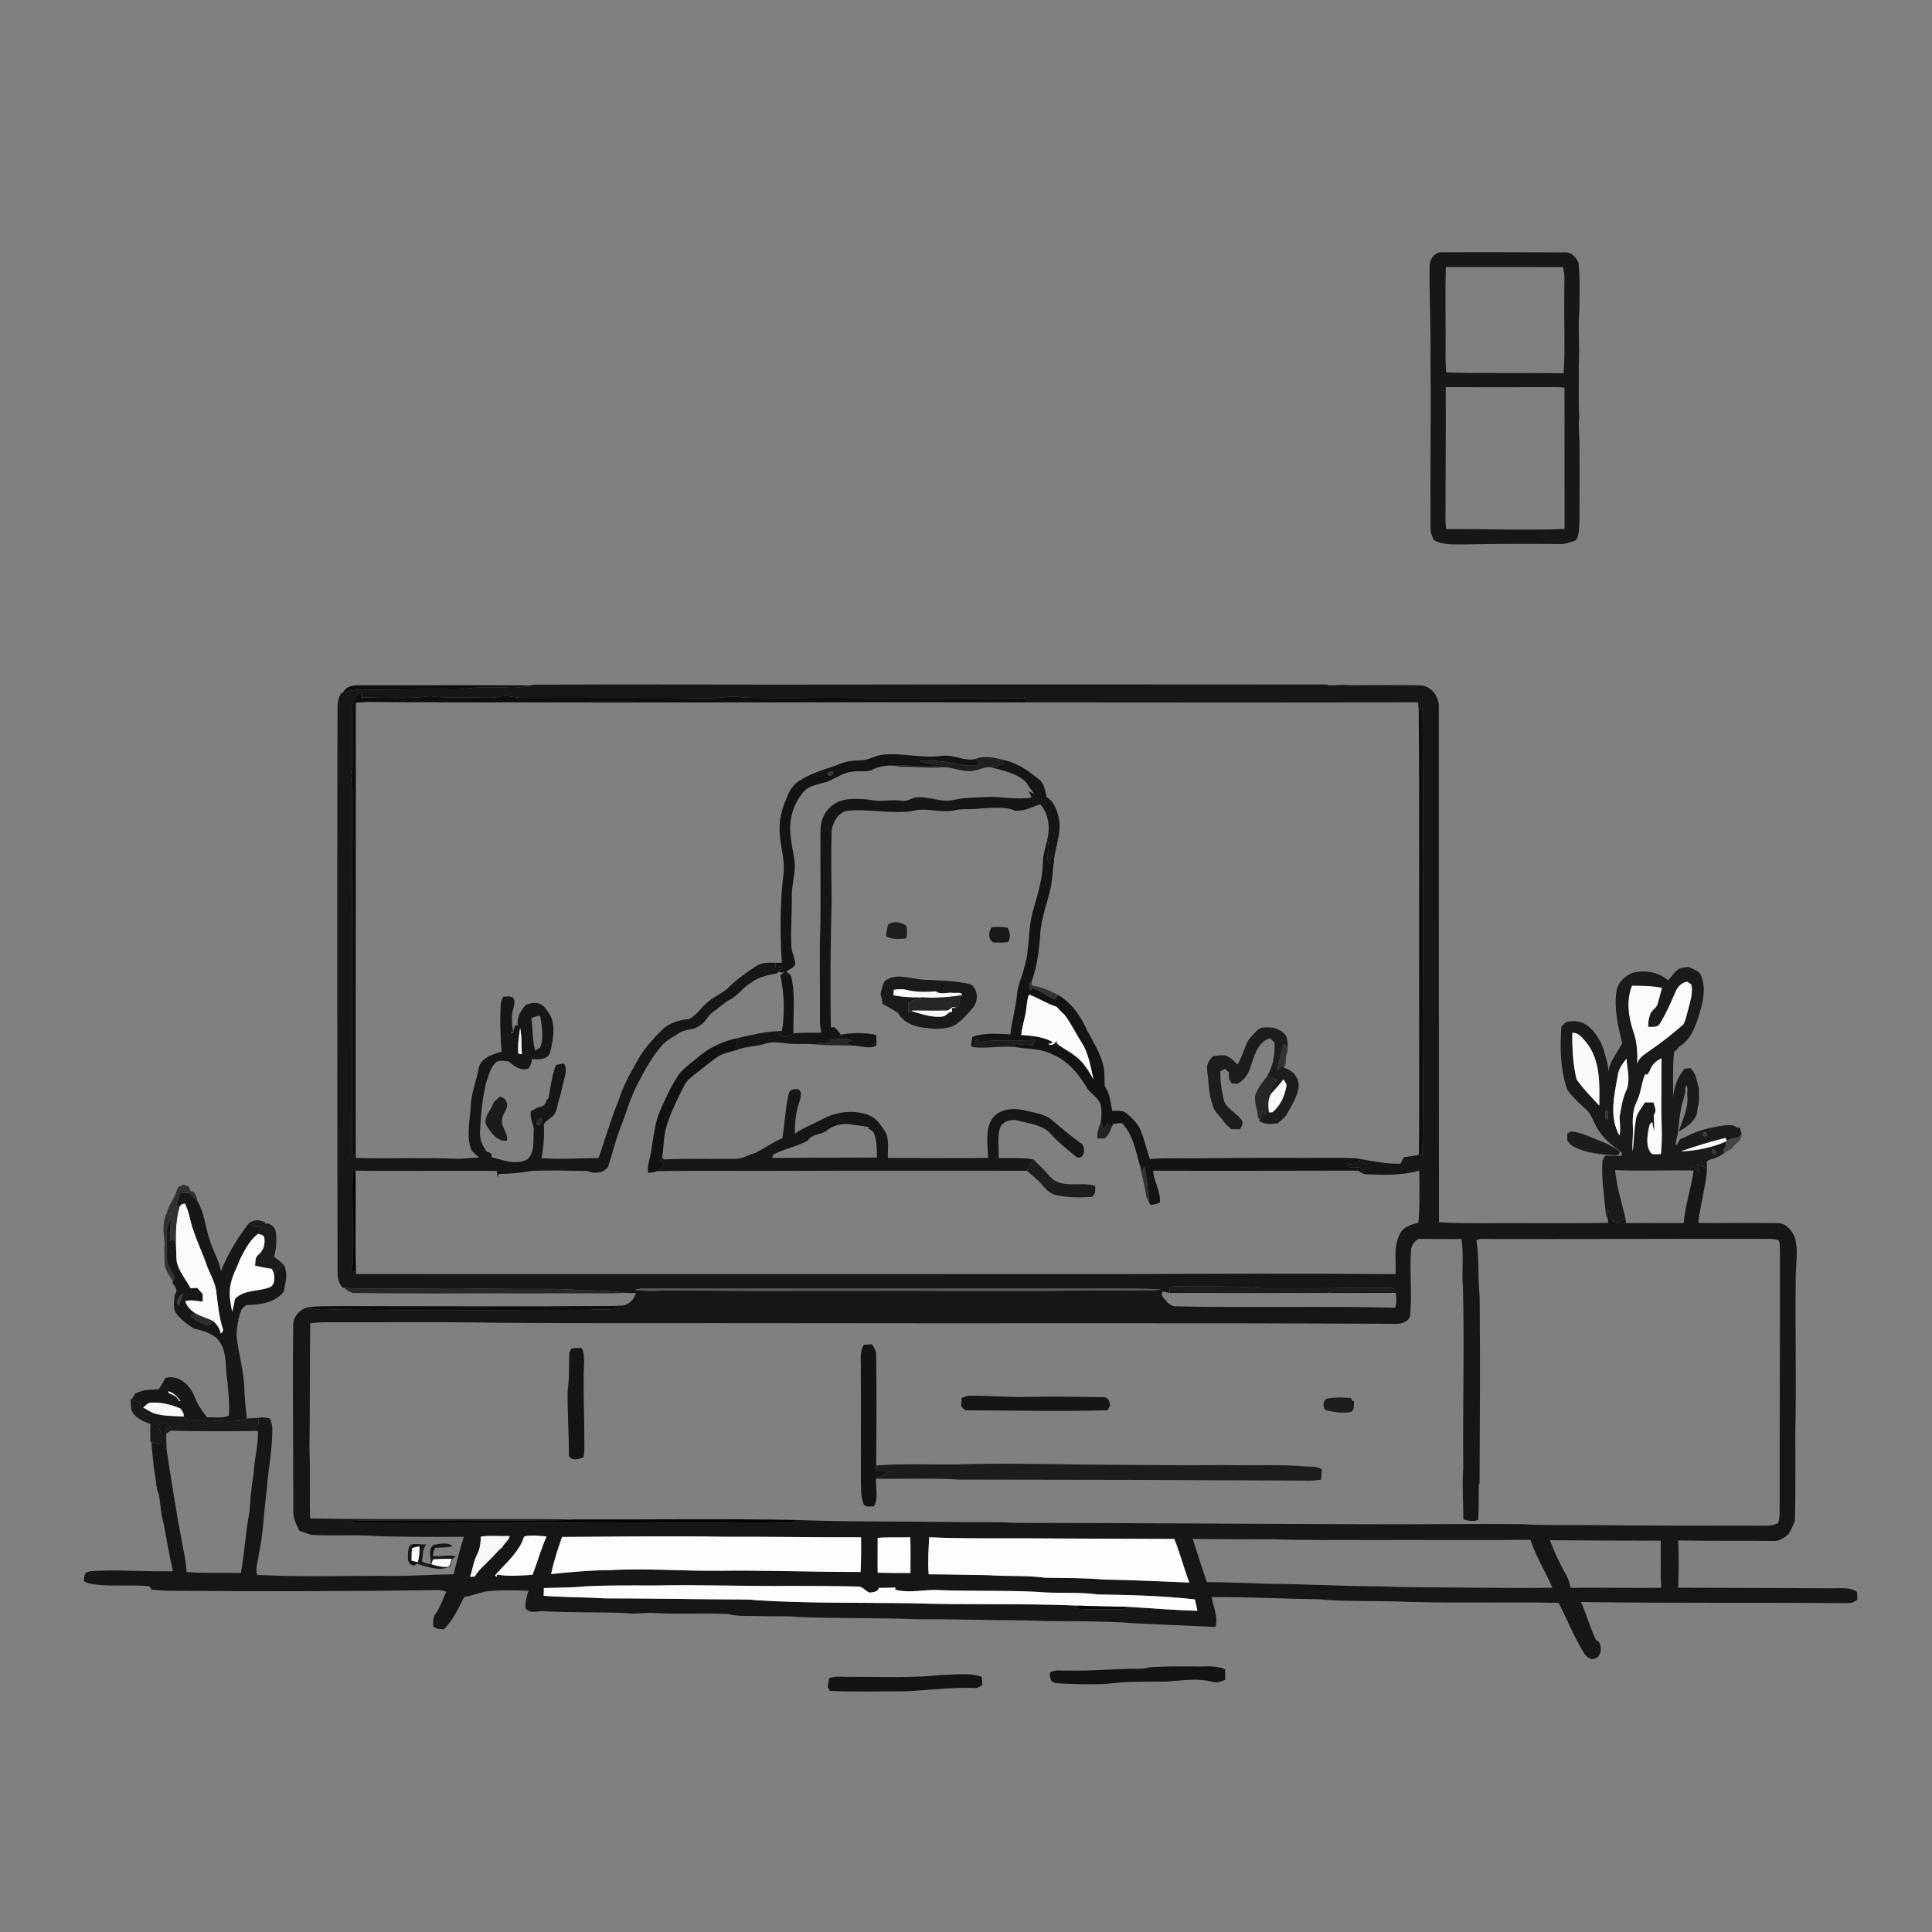 <ns0:svg xmlns:ns0="http://www.w3.org/2000/svg" width="1024pt" height="1024pt" viewBox="0 0 1024 1024" version="1.1">
<ns0:rect x="0" y="0" width="1024" height="1024" fill="#808080" stroke="none"/>
<ns0:g id="#fefefeff">
<ns0:path fill="#fefefe" opacity="0" d=" M 0.00 0.00 L 1024.00 0.00 L 1024.00 1024.00 L 0.00 1024.00 L 0.00 0.00 M 757.70 141.04 C 757.53 157.38 758.40 173.67 758.21 190.01 C 758.46 220.00 758.04 249.99 758.21 279.97 C 758.14 282.19 759.03 284.23 759.91 286.21 C 764.77 289.04 770.55 288.47 775.95 288.56 C 793.28 288.20 810.62 288.17 827.96 288.35 C 830.47 288.16 832.82 287.11 835.21 286.39 C 837.32 283.37 836.78 279.50 837.17 276.02 C 837.27 262.03 837.21 248.03 837.19 234.03 C 836.97 229.68 836.52 225.33 837.04 220.99 C 836.51 211.66 836.94 202.29 836.79 192.95 C 837.39 183.32 836.24 173.66 837.13 164.04 C 837.14 155.76 837.59 147.43 836.63 139.19 C 835.32 136.16 832.56 133.34 828.97 133.77 C 807.31 133.70 785.64 133.55 763.98 133.69 C 760.25 133.66 757.65 137.59 757.70 141.04 M 181.79 367.07 L 181.07 367.25 C 178.44 370.59 178.95 375.01 178.87 379.00 C 178.64 477.01 178.76 575.03 178.89 673.04 C 178.85 676.47 179.21 680.11 181.81 682.64 C 182.07 682.65 182.58 682.68 182.83 682.69 C 183.72 684.13 185.38 684.65 186.86 685.26 C 219.22 685.86 251.59 685.38 283.96 685.51 C 300.03 685.33 316.12 685.79 332.18 685.30 C 333.78 685.42 335.40 685.33 337.01 685.34 C 335.96 689.38 332.21 692.62 327.86 691.91 L 327.77 692.17 C 278.53 692.57 229.27 692.25 180.02 692.26 C 174.40 692.41 168.74 692.10 163.16 692.91 C 158.69 693.97 155.13 698.22 155.41 702.91 C 155.03 735.60 155.51 768.29 155.45 800.99 C 155.41 804.70 157.02 808.19 158.74 811.41 C 160.87 812.04 162.90 812.95 165.05 813.50 C 177.02 814.23 189.06 813.22 201.01 814.23 C 215.95 814.61 230.89 814.67 245.83 814.52 C 243.80 821.08 242.10 827.74 240.40 834.41 C 229.27 834.54 218.15 835.35 207.01 835.25 C 183.44 835.09 159.83 836.01 136.28 834.72 C 135.09 831.16 136.95 827.54 137.12 823.95 C 139.64 812.82 139.76 801.36 141.34 790.10 C 142.02 779.39 144.34 768.81 144.33 758.04 C 144.51 755.86 143.88 753.78 143.06 751.79 C 141.13 751.32 139.16 751.13 137.20 751.45 C 135.37 751.58 133.53 751.65 131.70 751.74 L 130.84 752.02 C 130.37 747.03 129.72 742.06 129.54 737.05 C 129.46 727.21 126.38 717.75 125.36 708.01 C 125.55 703.53 126.14 698.97 127.77 694.77 C 128.27 693.31 129.43 692.40 130.71 691.69 C 137.72 691.60 145.85 690.55 150.41 684.59 C 151.28 679.91 152.89 674.74 150.32 670.30 C 148.76 668.81 147.12 667.40 145.29 666.25 C 146.41 661.89 146.74 657.32 146.17 652.87 C 145.64 650.28 143.10 647.85 140.32 648.63 L 140.48 647.74 C 139.35 647.37 138.22 647.04 137.09 646.72 C 135.12 646.74 133.09 647.17 131.65 648.61 C 125.84 656.36 120.60 664.63 117.13 673.73 C 116.06 667.86 112.71 662.73 111.08 657.02 C 108.86 650.49 108.43 643.31 104.94 637.24 C 104.11 635.11 103.95 631.17 100.91 631.29 C 100.72 630.70 100.34 629.54 100.16 628.96 C 99.20 628.67 98.34 628.17 97.42 627.83 C 96.60 628.32 95.70 628.66 94.73 628.83 C 94.51 629.28 94.05 630.19 93.82 630.64 C 92.51 635.04 89.40 638.69 88.30 643.16 C 85.85 647.90 86.70 653.78 87.25 658.95 C 86.92 662.32 87.26 665.70 87.24 669.08 C 87.19 672.98 89.85 676.10 91.67 679.32 L 91.40 679.93 C 92.54 681.54 94.80 684.10 92.66 685.88 C 92.42 689.42 91.29 693.52 93.73 696.57 C 96.19 699.61 99.41 701.99 102.65 704.13 C 106.75 705.04 110.87 706.18 114.30 708.74 C 120.92 714.74 119.10 724.18 120.54 732.07 C 120.94 738.11 121.89 744.16 121.27 750.23 C 117.74 751.99 113.65 751.00 109.87 751.23 C 106.88 747.72 104.40 743.80 102.77 739.48 C 100.46 733.73 94.10 728.35 87.68 730.39 C 86.60 732.42 85.37 734.38 84.15 736.33 C 81.67 736.42 79.20 736.63 76.72 736.79 C 75.05 737.32 73.37 737.83 71.77 738.53 C 71.10 739.56 70.43 740.60 69.76 741.65 L 69.20 741.42 C 69.30 743.31 69.49 745.20 69.55 747.11 C 71.24 751.47 75.70 753.25 79.76 754.76 C 79.57 757.96 79.61 761.17 79.74 764.38 L 80.23 764.45 C 80.76 769.97 81.18 775.51 81.98 781.00 C 82.90 784.61 82.52 788.55 84.17 791.96 C 85.08 797.13 85.23 802.43 86.73 807.49 C 88.32 815.92 89.72 824.42 91.66 832.78 C 77.06 833.12 62.45 831.80 47.87 832.72 C 47.31 832.92 46.19 833.32 45.63 833.53 C 44.50 834.79 44.56 836.40 44.52 838.07 C 45.12 838.36 46.31 838.92 46.90 839.21 C 57.55 841.38 68.51 839.59 79.26 840.81 C 79.55 841.26 80.12 842.16 80.40 842.61 C 82.92 842.78 85.44 843.02 87.97 843.12 C 134.67 843.49 181.38 843.54 228.06 842.81 C 230.89 842.90 233.91 842.36 236.54 843.71 C 234.65 847.44 233.60 851.58 231.07 854.99 C 229.41 857.01 229.46 859.63 229.61 862.09 C 230.16 862.39 231.27 862.99 231.82 863.29 C 232.66 863.37 234.32 863.54 235.16 863.62 C 240.14 858.95 242.91 852.44 246.03 846.46 C 249.78 845.83 253.33 844.46 257.02 843.61 C 264.68 842.59 272.42 842.89 280.12 843.13 C 279.17 846.12 278.29 849.17 278.47 852.36 C 281.01 855.85 285.33 853.46 288.86 854.05 C 302.95 854.76 317.09 854.39 331.18 854.92 C 336.14 855.70 341.11 854.71 346.08 854.88 C 359.34 855.77 372.70 854.76 385.97 855.47 C 391.21 856.91 396.69 856.34 402.06 856.56 C 409.36 856.85 416.67 856.38 423.95 857.06 C 444.62 857.90 465.34 857.39 486.00 858.23 C 504.68 858.11 523.34 858.74 542.02 858.81 C 561.96 859.68 581.98 858.79 601.89 860.40 C 616.01 860.99 630.14 861.78 644.23 862.34 C 645.73 857.00 643.10 851.73 642.23 846.50 C 661.16 846.34 680.05 847.40 698.97 847.63 C 712.26 848.84 725.63 848.45 738.97 848.77 C 767.98 849.96 797.04 848.94 826.07 849.54 C 830.85 858.64 834.51 868.37 840.13 877.06 C 841.44 878.25 843.01 879.97 845.01 879.16 C 848.82 878.15 849.22 873.19 847.48 870.23 C 847.09 869.98 846.32 869.48 845.94 869.23 C 842.78 862.72 840.87 855.72 837.99 849.11 C 884.99 849.77 932.00 849.32 979.00 849.67 C 981.04 849.73 983.08 849.31 984.46 847.68 C 984.39 846.37 984.35 845.08 984.31 843.80 C 980.75 841.12 976.15 841.88 972.00 841.82 C 944.51 841.73 917.01 841.56 889.51 841.53 C 889.69 833.18 889.95 824.82 889.47 816.48 C 906.33 816.82 923.19 816.53 940.06 816.74 C 943.12 816.90 945.81 814.99 948.01 813.07 C 949.39 810.94 950.15 808.47 951.33 806.23 C 951.78 790.50 951.51 774.75 951.57 759.02 C 952.20 732.02 951.41 705.01 951.79 678.01 C 951.60 670.39 953.53 662.53 951.03 655.12 C 949.28 651.75 946.25 648.04 942.07 648.28 C 928.09 648.05 914.10 648.30 900.11 648.21 C 900.72 642.47 902.09 636.85 903.05 631.16 C 903.91 627.14 904.71 623.09 904.70 618.98 C 905.05 617.69 904.01 615.44 905.64 614.83 C 908.55 614.16 911.33 613.02 913.78 611.27 C 915.16 610.41 916.62 609.65 917.95 608.67 C 919.61 605.95 923.33 604.76 923.05 601.03 C 922.77 599.94 922.50 598.86 922.25 597.79 C 921.72 597.71 920.65 597.55 920.11 597.48 L 919.33 596.67 C 915.04 595.71 910.77 597.03 906.58 597.81 C 901.46 598.89 896.56 600.81 891.96 603.29 C 889.56 603.32 889.99 606.19 888.19 607.09 C 888.16 605.72 888.33 604.37 888.71 603.07 C 890.07 598.37 889.72 593.40 890.85 588.66 C 891.26 584.87 893.08 581.41 893.30 577.62 L 893.23 576.70 C 893.35 576.31 893.60 575.54 893.73 575.15 C 895.04 576.84 893.96 579.04 894.34 580.98 C 894.91 587.56 891.78 593.64 889.73 599.71 C 893.30 597.75 896.84 595.46 898.79 591.76 C 899.71 590.30 899.49 588.47 899.86 586.85 C 900.83 583.66 900.44 580.26 900.45 576.97 C 899.28 573.25 899.15 568.73 895.89 566.11 C 894.86 566.21 893.84 566.32 892.84 566.44 C 889.23 570.87 887.10 576.22 886.80 581.94 C 886.84 573.78 886.45 565.61 887.32 557.48 C 888.29 556.77 889.26 556.01 889.79 554.88 C 896.58 550.97 898.99 543.15 901.07 536.09 C 902.98 529.81 904.24 522.72 901.32 516.54 C 900.02 514.15 897.13 513.71 894.97 512.47 C 893.71 512.67 892.46 512.84 891.22 513.00 C 887.92 513.87 886.37 517.40 884.04 519.64 C 879.10 515.03 871.43 513.96 865.07 515.67 C 861.00 517.46 857.41 520.90 856.72 525.47 C 855.41 534.74 857.60 543.99 859.79 552.95 C 857.23 557.95 853.18 562.35 852.47 568.12 C 852.58 564.23 851.01 560.63 850.15 556.92 C 848.62 552.01 845.90 547.42 842.00 544.03 C 838.70 541.33 834.11 540.67 830.05 541.73 C 829.25 542.51 828.43 543.26 827.58 543.97 C 826.80 555.19 826.87 566.86 830.70 577.57 C 833.48 581.57 837.15 584.87 840.76 588.11 C 843.60 590.63 844.43 594.49 846.37 597.64 C 849.40 603.06 854.25 607.10 859.29 610.58 C 859.41 611.07 859.65 612.05 859.77 612.53 C 856.75 612.66 853.74 612.59 850.74 612.49 C 850.27 613.32 849.81 614.17 849.36 615.02 C 848.64 624.06 850.18 633.02 851.00 642.01 C 851.24 643.41 851.22 644.97 852.19 646.14 C 852.23 646.64 852.30 647.64 852.33 648.14 C 837.56 648.43 822.78 648.27 808.00 648.30 C 792.90 648.19 777.77 648.68 762.69 647.84 C 762.63 556.56 762.59 465.29 762.61 374.02 C 762.44 368.74 758.39 363.54 752.89 363.23 C 744.58 363.09 736.27 363.21 727.97 363.09 C 722.31 363.13 716.64 363.40 711.00 362.98 C 708.61 363.14 706.23 363.28 703.84 363.21 L 703.14 362.80 C 619.10 362.76 535.06 362.68 451.02 362.82 C 395.00 362.98 338.99 362.58 282.97 362.88 C 282.36 362.98 281.13 363.18 280.52 363.28 C 251.69 363.05 222.85 363.29 194.02 363.20 C 189.76 363.35 184.09 362.41 181.79 367.07 M 830.68 600.74 C 830.69 601.66 830.70 603.51 830.71 604.44 C 831.59 605.81 832.65 607.12 834.20 607.81 C 840.96 611.30 848.71 611.85 856.17 612.40 C 856.62 612.28 857.52 612.03 857.97 611.90 C 858.13 611.52 858.46 610.74 858.63 610.36 C 855.56 608.32 852.45 606.31 848.98 605.05 C 843.66 603.11 838.60 600.25 832.86 599.71 C 832.32 599.97 831.23 600.48 830.68 600.74 M 217.82 818.70 C 215.82 820.57 216.37 823.56 216.18 826.03 C 216.18 828.38 218.76 831.11 220.88 828.85 C 226.60 830.40 232.89 833.11 238.62 830.19 C 239.26 828.13 239.39 825.38 242.01 824.89 C 238.03 823.84 233.56 825.24 229.38 824.72 C 229.57 823.22 229.96 821.78 230.57 820.42 C 233.66 820.01 236.94 820.61 239.87 819.39 C 237.01 817.24 233.15 818.31 229.91 818.77 C 226.53 821.16 228.56 825.71 228.38 829.11 C 226.71 828.85 225.07 828.43 223.59 827.60 C 224.25 824.55 223.75 820.97 226.02 818.51 C 223.30 818.89 220.47 817.87 217.82 818.70 M 608.79 883.76 C 607.26 884.45 605.60 884.45 603.97 884.48 C 591.31 884.42 578.71 885.73 566.04 885.44 C 562.82 885.70 559.20 884.63 556.36 886.59 C 556.46 888.26 556.50 890.06 557.71 891.39 C 558.27 891.58 559.38 891.96 559.94 892.15 C 568.61 892.65 577.30 892.86 585.97 892.56 C 596.56 891.16 607.28 891.27 617.94 891.29 C 626.24 890.78 634.78 889.23 642.95 891.49 C 645.18 892.05 647.39 891.14 649.42 890.30 C 649.38 888.45 649.34 886.61 649.32 884.78 C 644.17 882.43 638.45 883.49 633.00 883.24 C 624.93 883.25 616.83 883.10 608.79 883.76 M 450.94 888.76 C 447.13 888.94 443.13 888.07 439.48 889.47 C 439.23 891.04 438.95 892.60 438.68 894.19 C 438.99 894.70 439.61 895.71 439.92 896.22 C 452.59 896.77 465.30 896.40 477.99 896.48 C 491.02 896.06 503.99 894.14 517.05 894.68 C 518.38 894.82 519.40 893.73 520.56 893.25 C 520.60 891.72 520.53 890.20 520.31 888.71 C 513.44 886.38 505.99 887.75 498.88 887.78 C 482.96 889.43 466.92 888.74 450.94 888.76 Z" />
<ns0:path fill="#fefefe" opacity="0" d=" M 766.21 179.98 C 766.24 167.17 765.93 154.34 766.33 141.53 C 787.02 141.53 807.70 141.50 828.39 141.56 C 829.74 146.27 828.91 151.22 829.12 156.04 C 828.90 169.98 829.60 183.94 828.78 197.85 C 808.06 197.48 787.31 198.04 766.60 197.41 C 765.89 191.62 766.27 185.79 766.21 179.98 Z" />
<ns0:path fill="#fefefe" opacity="0" d=" M 766.26 205.20 C 782.83 205.21 799.44 205.29 816.02 205.21 C 820.42 205.34 824.85 204.87 829.22 205.52 C 829.24 230.48 829.28 255.44 829.27 280.39 C 808.36 281.13 787.41 280.32 766.49 280.44 C 765.98 276.97 766.11 273.46 766.17 269.97 C 766.14 248.38 766.42 226.79 766.26 205.20 Z" />
<ns0:path fill="#fefefe" opacity="0" d=" M 188.61 372.46 C 190.46 372.29 192.31 372.15 194.16 372.05 C 229.76 372.38 265.37 372.21 300.98 372.26 C 382.05 372.45 463.12 372.06 544.20 372.29 C 613.33 372.35 682.47 372.42 751.60 372.24 C 751.73 373.58 751.84 374.92 751.94 376.28 C 752.40 428.17 752.06 480.08 752.18 531.98 C 752.13 557.87 752.37 583.76 752.09 609.65 C 752.03 610.28 751.92 611.55 751.87 612.19 C 749.21 612.58 746.55 612.97 743.92 613.44 C 743.36 614.53 742.83 615.64 742.31 616.76 C 735.15 617.05 728.12 615.54 721.12 614.32 C 716.47 613.48 711.72 613.80 707.02 613.71 C 684.69 613.80 662.35 613.59 640.02 613.87 C 629.83 614.04 619.61 613.55 609.44 614.31 C 607.68 609.30 606.61 604.07 604.58 599.17 C 603.10 595.40 599.99 592.63 597.00 590.04 C 594.89 588.29 592.01 588.82 589.49 588.80 C 588.56 584.32 588.32 579.43 585.50 575.63 C 585.37 571.77 585.64 567.83 584.59 564.08 C 582.93 557.76 579.45 552.15 576.35 546.48 C 573.04 538.89 568.14 531.72 560.94 527.39 C 556.57 525.14 552.00 523.03 547.08 522.42 C 547.01 521.88 546.87 520.80 546.79 520.26 C 549.66 512.13 550.81 503.53 551.35 494.96 C 551.88 486.21 555.35 478.04 557.09 469.52 C 557.82 464.74 558.17 459.91 558.74 455.11 C 559.58 448.40 562.34 441.86 561.45 435.02 C 560.57 430.28 559.04 425.07 554.65 422.42 C 554.04 419.35 553.63 415.89 551.26 413.60 C 545.95 409.10 540.11 404.93 533.29 403.11 C 528.03 401.90 522.31 400.09 517.06 402.26 C 511.00 403.73 505.17 399.65 499.01 400.64 C 488.60 402.06 478.23 398.91 467.81 399.99 C 463.73 400.43 460.19 403.05 456.02 402.98 C 451.68 403.02 447.36 403.70 443.43 405.61 C 436.52 407.89 429.44 410.05 423.29 414.06 C 420.84 415.77 418.97 418.18 417.81 420.92 C 415.28 426.61 413.05 432.65 413.22 438.98 C 412.96 447.02 416.21 454.77 415.31 462.83 C 413.40 478.56 413.38 494.48 414.39 510.27 C 413.25 510.27 412.11 510.27 410.97 510.27 C 407.35 510.15 403.51 510.10 400.42 512.27 C 395.02 515.82 389.75 519.65 385.21 524.26 C 382.14 526.85 378.25 528.27 375.28 530.99 C 371.72 533.83 369.31 538.01 365.19 540.14 C 360.71 540.52 356.11 541.83 352.43 544.49 C 347.74 548.75 343.50 553.54 339.84 558.71 C 335.45 566.44 330.78 574.10 328.08 582.63 C 323.87 592.82 320.86 603.43 317.22 613.82 C 307.15 613.81 297.06 614.67 287.00 613.82 C 288.18 607.95 288.55 602.00 288.23 596.03 C 289.06 594.07 291.39 593.21 292.81 591.69 C 295.37 589.56 295.23 585.98 296.22 583.07 C 297.55 579.09 298.17 574.93 299.31 570.90 C 299.91 568.61 300.34 566.03 299.07 563.89 C 297.58 563.64 296.13 564.20 294.68 564.47 C 292.37 570.29 291.89 576.63 290.49 582.70 L 289.75 582.59 C 289.62 584.75 288.10 586.68 285.82 586.76 C 284.27 587.18 283.02 588.28 281.50 588.78 C 280.30 592.69 283.36 596.04 282.88 599.93 C 282.50 604.75 283.49 610.79 279.60 614.42 C 273.59 617.84 266.66 614.83 260.52 613.35 C 261.13 611.29 259.44 610.81 257.87 610.41 C 255.88 607.30 254.11 603.85 254.42 600.05 C 254.83 591.13 255.60 582.14 257.79 573.46 C 259.03 570.01 259.82 566.14 262.52 563.48 C 264.20 561.38 267.17 562.59 269.45 562.50 C 272.42 565.00 276.04 567.93 280.17 566.31 C 281.26 564.87 281.86 563.18 281.85 561.37 C 285.50 561.58 290.93 561.78 291.77 557.12 C 293.16 550.96 294.53 544.05 291.66 538.09 C 289.99 535.84 288.66 532.93 285.82 531.98 C 283.50 531.05 281.00 531.82 278.76 532.61 C 275.94 535.60 273.80 539.37 274.43 543.63 C 274.08 543.57 273.37 543.44 273.01 543.38 C 272.58 544.78 272.21 546.23 271.76 547.64 C 271.47 547.51 270.89 547.24 270.60 547.11 L 271.96 546.71 C 271.34 542.62 270.78 538.34 272.17 534.33 C 272.47 532.47 273.42 529.87 271.54 528.56 C 270.02 527.80 268.31 528.23 266.71 528.31 C 266.26 529.46 265.56 530.57 265.49 531.85 C 264.87 540.37 265.19 548.92 265.88 557.43 C 260.87 558.80 254.27 560.90 253.54 566.95 C 252.27 573.68 249.56 580.15 249.46 587.07 C 249.06 593.96 247.37 601.06 249.27 607.86 C 249.81 610.44 252.18 611.88 253.99 613.55 C 250.33 613.63 246.69 614.13 243.03 614.18 C 224.91 613.41 206.75 614.19 188.62 613.73 C 188.60 613.00 188.57 611.56 188.55 610.83 C 188.44 531.37 188.67 451.91 188.61 372.46 M 666.71 545.71 C 664.64 547.88 662.35 549.94 660.90 552.60 C 659.41 556.53 658.04 560.53 655.96 564.21 C 653.90 562.25 651.80 559.97 648.93 559.31 C 646.91 559.23 644.91 559.56 642.93 559.77 C 641.09 561.70 639.28 564.14 639.79 566.98 C 640.62 573.22 640.51 579.62 642.71 585.62 C 643.34 589.02 646.20 591.15 648.11 593.81 C 649.34 595.60 650.95 597.05 652.59 598.46 C 654.14 598.48 655.69 598.53 657.25 598.56 C 657.86 597.22 658.99 595.89 658.49 594.32 C 656.08 590.25 651.07 588.32 648.95 584.07 C 647.51 578.81 646.75 573.29 646.81 567.84 C 647.43 567.50 648.67 566.82 649.29 566.47 C 650.01 567.13 650.74 567.79 651.46 568.47 C 651.12 570.61 651.31 572.78 653.04 574.30 C 653.78 574.33 655.26 574.38 656.00 574.40 C 660.14 572.27 662.37 567.86 663.45 563.52 C 665.13 558.35 667.27 551.94 673.11 550.28 C 673.89 551.01 674.68 551.73 675.49 552.46 C 675.90 558.74 674.75 565.32 671.43 570.73 C 669.02 573.74 666.46 576.81 665.32 580.56 C 664.61 584.61 666.83 588.39 666.69 592.43 L 667.43 592.61 C 667.44 593.23 667.48 594.47 667.50 595.09 L 667.68 594.35 C 670.54 596.01 673.89 595.89 677.05 595.44 C 678.96 593.91 681.06 592.46 682.23 590.23 C 684.69 585.74 687.66 581.23 688.32 576.06 C 688.71 571.19 685.06 567.03 680.43 566.00 C 682.19 563.86 680.95 560.58 682.16 558.13 C 682.26 557.38 682.46 555.89 682.56 555.14 C 682.57 553.40 682.40 551.69 682.02 550.01 C 680.99 546.92 677.87 545.75 675.09 544.72 C 672.94 544.52 670.79 544.46 668.66 544.66 C 668.17 544.92 667.20 545.44 666.71 545.71 M 261.27 585.16 C 259.99 588.79 256.42 591.84 257.56 596.04 C 260.07 600.08 263.18 605.12 268.69 604.60 C 269.52 600.53 265.43 597.50 266.12 593.46 C 266.24 590.73 268.46 588.70 268.81 586.06 C 269.11 583.71 267.16 581.43 264.82 581.28 C 263.65 582.56 261.88 583.45 261.27 585.16 Z" />
<ns0:path fill="#fefefe" opacity="0" d=" M 462.83 407.74 C 466.42 406.05 470.44 405.54 474.37 405.84 C 475.88 406.16 477.40 406.51 478.96 406.44 C 485.64 406.38 492.30 407.19 498.98 406.71 C 504.42 406.30 509.51 409.14 514.95 408.69 C 518.55 408.42 521.82 406.03 525.51 406.75 C 531.92 408.56 539.17 409.81 543.99 414.79 C 545.19 416.94 546.80 418.82 548.17 420.87 C 547.44 420.47 545.98 419.67 545.26 419.27 C 545.74 420.42 546.24 421.56 546.76 422.72 C 538.51 424.08 530.27 421.92 522.00 422.46 C 516.67 422.80 511.27 422.68 506.02 423.87 C 498.96 425.78 492.04 421.66 484.93 422.71 C 482.62 423.29 480.55 425.00 478.04 424.41 C 472.36 423.50 466.64 425.27 461.01 423.87 C 453.90 423.21 445.44 422.40 439.95 427.95 C 436.15 431.17 434.82 436.20 434.85 441.01 C 434.77 457.02 434.99 473.03 434.85 489.04 C 434.16 506.36 434.76 523.69 434.59 541.02 C 434.52 543.14 434.91 545.25 435.32 547.33 C 430.39 547.51 425.44 547.08 420.54 547.71 C 420.22 537.46 421.83 526.97 419.16 516.93 C 418.37 516.28 417.58 515.63 416.80 514.99 C 418.47 513.55 421.78 512.87 421.47 510.11 C 420.98 507.02 419.39 504.16 419.41 500.98 C 419.04 492.32 419.80 483.67 419.68 475.02 C 419.54 468.29 422.16 461.69 420.95 454.97 C 420.12 450.66 419.32 446.35 418.92 441.99 C 418.12 433.78 420.79 425.42 426.25 419.26 C 429.60 416.08 434.38 415.61 438.59 414.30 C 442.97 412.34 447.10 409.48 451.99 408.96 C 455.58 408.37 459.47 409.50 462.83 407.74 Z" />
<ns0:path fill="#fefefe" opacity="0" d=" M 537.87 429.64 C 542.65 430.20 546.96 427.70 551.37 426.32 C 556.00 431.50 556.61 438.86 555.00 445.36 C 554.04 449.17 552.88 452.97 552.74 456.92 C 552.62 465.83 549.93 474.42 547.45 482.90 C 544.66 492.65 545.92 503.04 542.89 512.74 C 541.80 517.63 539.37 522.16 539.03 527.21 C 538.30 534.29 536.31 541.17 535.51 548.24 C 528.80 547.90 521.86 547.32 515.39 549.51 C 515.13 551.10 514.86 552.68 514.64 554.29 L 515.44 554.99 C 523.28 556.00 531.17 553.99 539.00 555.11 C 545.31 556.12 552.05 555.75 557.84 558.88 C 565.81 562.08 571.52 568.97 575.84 576.16 C 577.76 579.73 582.10 581.44 583.33 585.45 C 584.04 588.52 583.87 591.74 583.45 594.85 C 582.28 597.56 581.37 600.42 581.62 603.42 C 582.92 603.32 584.27 603.70 585.54 603.27 C 587.67 601.87 588.44 599.28 589.40 597.06 C 589.54 596.73 589.82 596.06 589.96 595.73 C 591.50 595.50 593.06 595.33 594.62 595.18 C 600.48 601.27 601.91 609.91 604.14 617.74 C 605.23 622.84 606.50 627.89 607.36 633.04 C 607.54 634.62 608.22 636.08 609.11 637.40 C 609.29 637.71 609.66 638.32 609.85 638.62 C 611.57 638.49 613.23 638.06 614.80 637.31 C 615.16 631.43 611.63 626.28 611.14 620.49 C 647.35 620.64 683.56 620.47 719.76 620.45 C 720.22 620.73 721.14 621.29 721.60 621.57 C 722.32 622.09 723.14 622.37 724.05 622.39 C 733.48 622.78 743.04 623.07 752.21 620.45 C 752.30 629.66 752.61 638.91 751.78 648.09 C 748.07 648.95 743.70 650.25 741.97 653.99 C 738.49 660.55 740.06 668.21 739.65 675.31 C 691.10 674.92 642.55 675.11 594.00 675.29 C 458.91 675.28 323.82 675.25 188.72 675.25 C 188.70 674.95 188.66 674.33 188.64 674.03 C 188.17 656.35 188.71 638.65 188.44 620.97 L 188.43 620.47 C 213.38 620.85 238.35 620.33 263.30 620.63 C 263.43 621.46 263.69 623.13 263.83 623.96 C 263.97 623.52 264.25 622.65 264.39 622.21 C 270.42 622.23 276.42 621.58 282.35 620.55 C 291.91 620.24 301.50 620.47 311.07 620.64 C 314.79 622.20 319.72 622.00 322.27 618.47 C 324.49 611.89 326.03 605.10 328.49 598.60 C 331.65 590.91 333.73 582.80 337.50 575.37 C 341.26 568.09 345.14 560.76 350.49 554.50 C 353.32 551.14 357.39 549.29 360.98 546.89 C 364.32 545.48 368.29 545.71 371.24 543.37 C 373.89 541.65 375.13 538.57 377.55 536.62 C 380.96 534.28 383.94 531.33 387.63 529.40 C 391.73 527.03 394.33 522.78 398.56 520.57 C 402.43 517.56 407.33 516.90 411.94 515.79 L 412.48 515.29 L 413.19 515.12 C 413.52 515.24 414.18 515.47 414.50 515.59 C 414.91 515.38 415.71 514.96 416.11 514.75 C 415.27 515.49 414.42 516.21 413.61 516.97 C 415.66 526.57 416.07 536.73 414.46 546.45 C 413.74 546.48 412.30 546.54 411.59 546.58 C 404.78 546.97 398.12 548.57 391.50 550.08 C 383.48 551.65 375.89 555.20 369.68 560.54 C 366.13 563.77 361.78 566.27 359.19 570.43 C 355.34 576.33 352.42 582.77 349.66 589.23 C 346.02 597.89 346.27 607.50 343.77 616.46 C 343.35 618.15 343.42 619.90 343.45 621.64 C 344.33 621.53 346.09 621.32 346.97 621.22 L 348.09 620.75 C 370.03 620.34 392.00 620.73 413.95 620.58 C 457.38 620.39 500.81 620.53 544.25 620.51 C 546.80 622.97 549.83 624.94 552.08 627.73 C 554.11 630.12 556.39 632.66 559.59 633.39 C 565.90 634.89 572.48 634.76 578.92 634.39 C 579.29 633.86 580.04 632.81 580.41 632.29 C 580.44 631.36 580.51 629.51 580.54 628.58 C 572.92 625.98 563.23 630.33 556.94 624.06 C 554.07 620.71 550.94 617.62 547.78 614.56 C 541.71 613.39 535.51 613.97 529.38 613.81 C 529.47 608.72 528.57 603.51 529.80 598.52 C 530.88 594.14 536.23 592.83 540.09 594.07 C 545.90 595.67 552.76 596.17 556.95 601.05 C 561.02 605.62 565.88 609.34 570.55 613.26 C 575.00 615.16 575.99 606.98 572.25 605.53 C 567.34 601.86 562.58 598.00 557.97 593.98 C 553.85 590.23 548.05 589.82 542.90 588.48 C 536.92 587.04 529.14 587.71 525.55 593.39 C 522.04 599.55 523.62 606.97 523.66 613.71 C 505.97 613.97 488.28 613.71 470.59 613.74 C 470.38 608.86 471.66 603.44 468.75 599.13 C 466.51 595.72 463.87 592.11 459.84 590.78 C 451.94 588.08 442.90 589.27 435.66 593.32 C 430.84 595.83 425.68 597.71 421.26 600.94 C 421.23 595.14 421.74 589.26 423.76 583.80 C 424.34 581.78 425.31 578.99 423.34 577.45 C 421.35 577.06 418.55 577.22 418.05 579.67 C 416.23 587.43 415.99 595.46 414.67 603.31 C 409.48 605.39 405.03 608.85 399.99 611.19 C 396.36 612.26 392.95 614.45 389.05 614.28 C 376.67 614.29 364.28 613.99 351.91 614.53 C 351.67 614.23 351.19 613.64 350.95 613.34 C 351.87 607.55 351.65 601.58 353.56 595.96 C 355.88 588.88 359.21 582.17 362.58 575.53 C 364.28 572.01 367.70 569.91 370.64 567.54 C 373.87 565.15 376.86 562.42 380.22 560.21 C 383.63 557.93 387.81 557.49 391.59 556.12 C 395.90 554.56 400.58 554.73 404.94 553.35 C 408.81 552.03 412.95 552.49 416.92 552.99 C 421.78 553.68 426.69 553.05 431.57 553.49 C 438.10 554.33 444.73 553.88 451.31 554.20 C 455.79 553.91 460.12 556.39 464.42 554.23 C 464.62 552.34 464.58 550.44 464.38 548.55 C 458.27 547.17 451.73 547.34 445.58 548.38 C 444.72 546.82 443.37 545.65 442.23 544.32 C 441.77 544.41 440.86 544.58 440.40 544.67 C 439.94 522.44 440.20 500.21 440.78 477.99 C 440.67 465.27 440.35 452.55 440.82 439.85 C 441.72 435.22 444.71 429.90 449.99 429.65 C 460.96 428.71 471.99 431.41 482.94 430.01 C 490.50 427.66 498.25 431.08 505.90 429.51 C 510.51 428.33 515.26 429.39 519.90 428.46 C 525.88 428.35 532.20 427.22 537.87 429.64 M 470.75 489.95 C 470.18 492.01 469.78 494.10 469.65 496.25 C 472.90 498.13 476.77 497.74 480.35 497.37 C 480.80 495.17 480.79 492.93 480.48 490.72 C 477.60 488.65 473.87 487.96 470.75 489.95 M 525.55 491.49 C 523.88 494.07 523.58 497.56 526.34 499.51 C 528.96 499.65 531.58 499.63 534.20 499.38 C 535.85 497.04 535.26 494.19 534.18 491.76 C 531.34 491.15 528.43 491.13 525.55 491.49 M 468.85 520.07 C 467.74 522.23 467.15 524.59 466.72 526.97 C 467.27 528.62 467.53 530.34 467.81 532.07 C 470.60 533.66 473.44 535.17 476.09 536.99 C 478.34 541.39 483.25 543.55 487.88 544.44 C 493.95 545.34 500.54 546.16 506.23 543.26 C 509.78 540.88 512.64 537.62 515.45 534.43 C 518.56 530.91 518.67 524.48 514.54 521.71 C 506.21 519.74 497.62 519.64 489.12 519.26 C 482.41 518.74 474.81 515.39 468.85 520.07 Z" />
<ns0:path fill="#fefefe" opacity="0" d=" M 281.59 539.77 C 283.05 538.93 284.65 538.51 286.32 538.41 C 287.14 543.95 288.37 549.69 286.36 555.14 C 285.68 555.59 284.32 556.49 283.63 556.93 C 282.14 551.34 282.47 545.47 281.59 539.77 Z" />
<ns0:path fill="#fefefe" opacity="0" d=" M 438.22 599.22 C 441.52 596.41 445.88 595.53 450.12 595.81 C 453.63 596.50 457.22 596.66 460.71 597.44 L 460.29 598.31 C 461.35 598.68 462.25 599.28 462.99 600.11 C 464.94 604.28 464.65 609.02 464.83 613.51 C 446.30 613.68 427.76 613.52 409.23 613.75 C 409.40 613.29 409.74 612.36 409.91 611.90 C 415.79 608.79 422.50 607.77 428.30 604.44 C 430.19 600.86 435.30 601.67 438.22 599.22 Z" />
<ns0:path fill="#fefefe" opacity="0" d=" M 856.03 620.16 C 869.24 620.76 882.46 620.19 895.68 620.35 C 896.18 620.36 897.16 620.38 897.66 620.39 C 896.35 629.77 893.17 638.80 892.41 648.26 C 882.22 648.33 872.03 648.13 861.84 648.27 C 861.68 647.12 861.52 645.99 861.35 644.87 C 859.32 636.70 856.83 628.57 856.03 620.16 Z" />
<ns0:path fill="#fefefe" opacity="0" d=" M 747.87 662.91 C 747.88 660.15 749.56 658.02 751.83 656.66 C 759.42 656.62 767.01 656.79 774.60 656.73 C 775.99 665.20 774.64 673.84 775.37 682.37 C 776.25 714.26 775.21 746.17 775.56 778.07 C 774.86 787.14 775.59 796.24 775.61 805.32 C 778.20 806.01 780.88 806.60 783.47 805.54 C 783.88 799.33 783.72 793.09 783.79 786.87 L 784.20 786.17 C 784.37 753.11 784.58 720.06 784.24 687.00 C 783.26 677.17 783.99 667.25 782.54 657.46 C 783.57 656.80 784.72 656.54 785.98 656.68 C 835.63 656.81 885.27 656.55 934.92 656.62 C 937.51 656.74 940.28 656.32 942.73 657.46 C 943.75 659.47 943.18 661.88 943.40 664.07 C 943.50 708.07 943.18 752.06 943.26 796.06 C 943.09 799.78 943.73 803.66 942.41 807.26 C 939.81 808.62 936.88 808.73 934.03 808.65 C 903.35 808.63 872.67 808.63 841.99 808.33 C 830.32 808.11 818.62 808.62 806.97 807.85 C 779.30 807.52 751.64 808.07 723.97 807.87 C 662.32 807.74 600.67 807.19 539.02 807.16 C 526.02 806.47 512.99 806.93 499.98 806.66 C 474.11 806.29 448.23 806.66 422.39 805.63 C 383.05 804.86 343.70 805.48 304.35 805.32 C 257.69 804.86 211.02 805.61 164.37 804.79 C 163.97 792.53 164.54 780.24 164.01 767.99 C 164.40 745.79 164.07 723.56 164.44 701.36 C 169.92 700.59 175.47 700.91 180.99 700.83 C 206.97 700.89 232.95 700.58 258.92 701.03 C 311.93 701.52 364.94 701.18 417.94 701.30 C 525.31 701.54 632.68 701.05 740.05 701.67 C 743.06 701.72 746.83 700.50 747.42 697.13 C 748.46 685.76 747.07 674.29 747.87 662.91 M 456.23 726.02 C 456.44 745.36 456.20 764.70 456.28 784.05 C 456.43 788.43 456.08 793.01 457.72 797.18 C 458.81 799.18 461.36 798.29 463.18 798.42 C 465.79 794.00 464.01 788.58 464.29 783.72 C 478.86 784.06 493.45 783.26 508.00 784.21 C 568.98 784.25 629.97 784.42 690.94 784.74 C 694.05 784.89 697.16 784.71 700.24 784.23 C 700.35 782.40 700.48 780.59 700.55 778.78 C 698.32 777.19 695.57 777.35 692.97 777.31 C 678.34 776.00 663.62 776.88 648.96 776.50 C 625.30 776.76 601.64 776.38 577.98 776.28 C 554.35 776.00 530.69 775.40 507.06 776.17 C 492.85 776.38 478.60 775.57 464.42 776.76 C 464.50 757.17 464.68 737.59 464.39 718.00 C 464.48 715.90 463.12 714.19 462.15 712.48 C 460.73 712.57 459.31 712.66 457.90 712.75 C 455.36 716.71 456.53 721.58 456.23 726.02 M 302.82 714.73 C 302.55 715.29 302.02 716.41 301.75 716.97 C 301.40 723.63 301.88 730.34 300.87 736.97 C 300.64 748.52 301.65 760.05 301.49 771.60 C 303.25 774.67 306.62 773.24 309.27 772.43 C 309.49 770.95 309.71 769.47 309.74 767.99 C 309.81 754.97 309.23 741.96 309.36 728.95 C 309.33 724.13 310.38 719.05 308.35 714.50 C 306.50 714.38 304.65 714.50 302.82 714.73 M 509.66 740.93 C 509.58 742.45 509.51 743.98 509.47 745.52 C 510.18 746.16 510.90 746.81 511.62 747.48 C 536.76 747.58 561.94 748.15 587.06 747.49 C 587.38 746.86 588.02 745.60 588.34 744.97 C 588.25 742.89 587.40 740.51 584.96 740.53 C 570.99 740.33 557.01 740.13 543.03 740.41 C 532.97 740.57 522.93 739.56 512.87 739.79 C 511.79 740.17 510.72 740.56 509.66 740.93 M 704.03 741.16 C 701.13 741.37 700.78 745.74 702.51 747.33 C 706.88 748.52 711.61 749.25 716.09 748.28 C 718.13 747.11 717.44 744.43 717.65 742.52 L 716.80 742.47 C 716.58 742.09 716.14 741.35 715.92 740.98 C 712.00 740.63 707.91 740.48 704.03 741.16 Z" />
<ns0:path fill="#fefefe" opacity="0" d=" M 618.71 690.37 C 617.77 688.63 614.35 686.55 616.42 684.53 C 617.28 684.71 619.00 685.08 619.85 685.26 C 647.75 685.34 675.65 685.35 703.55 685.27 C 715.63 685.32 727.72 685.28 739.82 685.24 C 740.16 687.86 740.32 690.55 739.48 693.11 C 700.63 692.19 661.76 693.23 622.90 692.38 C 621.21 692.53 620.03 691.14 618.71 690.37 Z" />
<ns0:path fill="#fefefe" opacity="0" d=" M 90.34 758.32 C 105.63 758.64 120.93 758.68 136.22 758.44 C 136.35 758.58 136.61 758.87 136.74 759.01 C 136.88 766.57 134.64 773.88 134.43 781.40 C 133.17 787.92 132.71 794.53 132.27 801.14 C 130.14 811.90 129.66 822.92 127.68 833.72 C 118.08 833.53 108.47 833.89 98.89 833.23 C 98.68 828.09 97.52 823.08 96.58 818.05 C 93.43 801.51 90.81 784.89 88.31 768.24 C 88.19 765.47 88.15 762.70 88.08 759.94 C 88.84 759.39 89.59 758.85 90.34 758.32 Z" />
<ns0:path fill="#fefefe" opacity="0" d=" M 639.70 838.54 C 637.02 830.97 634.63 823.32 632.18 815.68 C 646.45 815.83 660.73 815.84 675.01 815.84 C 692.33 816.55 709.68 816.07 727.02 816.25 C 755.08 816.13 783.13 816.43 811.18 816.14 C 814.03 825.01 819.16 832.98 822.80 841.54 C 807.22 841.82 791.64 841.54 776.06 841.47 C 761.37 841.26 746.67 841.48 732.00 840.80 C 711.68 840.73 691.39 839.54 671.07 839.44 C 660.62 838.95 650.16 838.65 639.70 838.54 Z" />
<ns0:path fill="#fefefe" opacity="0" d=" M 821.46 816.33 C 841.05 816.50 860.64 816.59 880.24 816.60 C 880.33 824.93 880.02 833.27 880.49 841.59 C 864.49 841.73 848.48 841.41 832.49 841.57 C 831.89 838.99 831.18 836.38 829.78 834.11 C 826.47 828.44 823.84 822.43 821.46 816.33 Z" />
</ns0:g>
<ns0:g id="#171717ff">
<ns0:path fill="#171717" opacity="1.00" d=" M 757.70 141.04 C 757.65 137.59 760.25 133.66 763.98 133.69 C 785.64 133.55 807.31 133.70 828.97 133.77 C 832.56 133.34 835.32 136.16 836.63 139.19 C 837.59 147.43 837.14 155.76 837.13 164.04 C 836.24 173.66 837.39 183.32 836.79 192.95 C 836.94 202.29 836.51 211.66 837.04 220.99 C 836.52 225.33 836.97 229.68 837.19 234.03 C 837.21 248.03 837.27 262.03 837.17 276.02 C 836.78 279.50 837.32 283.37 835.21 286.39 C 832.82 287.11 830.47 288.16 827.96 288.35 C 810.62 288.17 793.28 288.20 775.95 288.56 C 770.55 288.47 764.77 289.04 759.91 286.21 C 759.03 284.23 758.14 282.19 758.21 279.97 C 758.04 249.99 758.46 220.00 758.21 190.01 C 758.40 173.67 757.53 157.38 757.70 141.04 M 766.21 179.98 C 766.27 185.79 765.89 191.62 766.60 197.41 C 787.31 198.04 808.06 197.48 828.78 197.85 C 829.60 183.94 828.90 169.98 829.12 156.04 C 828.91 151.22 829.74 146.27 828.39 141.56 C 807.70 141.50 787.02 141.53 766.33 141.53 C 765.93 154.34 766.24 167.17 766.21 179.98 M 766.26 205.20 C 766.42 226.79 766.14 248.38 766.17 269.97 C 766.11 273.46 765.98 276.97 766.49 280.44 C 787.41 280.32 808.36 281.13 829.27 280.39 C 829.28 255.44 829.24 230.48 829.22 205.52 C 824.85 204.87 820.42 205.34 816.02 205.21 C 799.44 205.29 782.83 205.21 766.26 205.20 Z" />
<ns0:path fill="#171717" opacity="1.00" d=" M 95.49 632.12 C 97.25 632.20 99.03 632.12 100.76 632.53 C 102.18 634.06 103.61 635.61 104.94 637.24 C 108.43 643.31 108.86 650.49 111.08 657.02 C 112.71 662.73 116.06 667.86 117.13 673.73 C 120.60 664.63 125.84 656.36 131.65 648.61 C 133.65 650.22 136.12 650.45 138.57 650.15 C 137.97 651.43 137.38 652.70 136.78 653.99 C 132.55 657.08 130.10 661.96 127.69 666.49 C 125.63 671.69 122.71 676.67 121.97 682.30 C 121.40 686.65 122.21 691.01 123.06 695.27 C 123.64 693.00 124.15 690.72 124.54 688.43 C 129.44 683.31 137.13 684.71 143.20 682.18 C 145.78 680.75 145.53 677.45 145.16 674.96 C 146.84 673.36 148.57 671.81 150.32 670.30 C 152.89 674.74 151.28 679.91 150.41 684.59 C 145.85 690.55 137.72 691.60 130.71 691.69 C 129.43 692.40 128.27 693.31 127.77 694.77 C 126.14 698.97 125.55 703.53 125.36 708.01 C 126.38 717.75 129.46 727.21 129.54 737.05 C 129.72 742.06 130.37 747.03 130.84 752.02 C 123.76 754.50 116.26 752.57 108.99 752.87 C 105.47 752.84 101.87 753.34 98.41 752.54 C 98.15 752.10 97.63 751.24 97.36 750.81 C 97.34 750.38 97.28 749.54 97.25 749.12 C 96.74 748.28 96.24 747.44 95.74 746.62 C 90.80 744.47 85.37 743.07 79.96 743.44 C 78.22 743.43 77.21 745.12 75.89 745.98 C 77.69 747.12 79.55 748.20 81.52 749.05 C 80.87 749.33 79.59 749.87 78.94 750.15 C 76.40 748.78 74.68 746.63 74.23 743.76 C 72.96 742.78 71.25 742.30 69.76 741.65 C 70.43 740.60 71.10 739.56 71.77 738.53 C 73.37 737.83 75.05 737.32 76.72 736.79 C 79.20 736.63 81.67 736.42 84.15 736.33 C 85.37 734.38 86.60 732.42 87.68 730.39 C 94.10 728.35 100.46 733.73 102.77 739.48 C 104.40 743.80 106.88 747.72 109.87 751.23 C 113.65 751.00 117.74 751.99 121.27 750.23 C 121.89 744.16 120.94 738.11 120.54 732.07 C 119.10 724.18 120.92 714.74 114.30 708.74 C 110.87 706.18 106.75 705.04 102.65 704.13 C 99.41 701.99 96.19 699.61 93.73 696.57 C 91.29 693.52 92.42 689.42 92.66 685.88 C 94.80 684.10 92.54 681.54 91.40 679.93 L 91.67 679.32 C 91.91 678.79 92.39 677.72 92.63 677.19 C 90.82 673.96 88.65 670.70 88.47 666.88 C 88.18 661.96 88.38 657.02 88.49 652.10 C 88.49 649.83 89.64 647.82 90.59 645.85 C 90.44 649.87 90.16 653.88 90.03 657.91 C 90.38 657.55 91.10 656.82 91.46 656.46 C 92.06 657.27 92.65 658.08 93.23 658.92 C 93.45 662.21 93.32 665.53 93.68 668.82 C 94.90 674.02 98.52 678.15 100.99 682.77 C 102.18 682.71 103.37 682.66 104.56 682.61 C 105.53 683.69 106.50 684.78 107.48 685.87 C 107.47 687.20 107.46 688.55 107.45 689.91 C 104.37 689.61 101.24 688.74 98.17 689.64 C 99.02 692.34 100.97 694.38 103.28 695.91 C 102.72 696.30 101.60 697.06 101.04 697.44 C 103.32 700.15 106.92 700.92 109.97 702.44 C 111.12 701.80 112.24 701.11 113.39 700.48 C 115.06 702.28 116.70 704.27 116.95 706.82 C 117.59 706.36 118.01 705.68 118.29 704.97 C 116.19 698.57 115.50 691.90 114.71 685.26 C 114.28 679.73 111.06 675.07 109.34 669.93 C 106.32 661.43 102.14 653.30 100.34 644.41 C 99.84 642.16 98.94 640.05 98.08 637.93 C 96.83 637.96 95.87 638.47 95.21 639.46 C 94.81 639.30 94.01 638.99 93.61 638.83 C 94.26 636.60 94.89 634.36 95.49 632.12 M 94.49 692.33 C 95.42 690.10 96.40 687.90 97.18 685.63 C 94.75 686.79 93.08 689.82 94.49 692.33 M 89.36 738.31 C 91.43 739.36 93.98 740.00 94.87 742.42 C 95.10 742.47 95.56 742.59 95.79 742.65 C 94.06 740.36 92.07 738.19 89.22 737.38 C 89.26 737.61 89.32 738.07 89.36 738.31 Z" />
<ns0:path fill="#171717" opacity="1.00" d=" M 217.82 818.70 C 220.47 817.87 223.30 818.89 226.02 818.51 C 223.75 820.97 224.25 824.55 223.59 827.60 C 225.07 828.43 226.71 828.85 228.38 829.11 C 228.56 825.71 226.53 821.16 229.91 818.77 C 233.15 818.31 237.01 817.24 239.87 819.39 C 236.94 820.61 233.66 820.01 230.57 820.42 C 229.96 821.78 229.57 823.22 229.38 824.72 C 233.56 825.24 238.03 823.84 242.01 824.89 C 239.39 825.38 239.26 828.13 238.62 830.19 C 232.89 833.11 226.60 830.40 220.88 828.85 C 218.76 831.11 216.18 828.38 216.18 826.03 C 216.37 823.56 215.82 820.57 217.82 818.70 M 218.33 820.71 C 218.19 822.85 218.11 824.99 218.14 827.15 C 218.98 827.35 220.65 827.76 221.48 827.97 C 222.20 825.28 222.36 822.50 222.36 819.74 C 220.96 819.75 219.62 820.07 218.33 820.71 M 228.68 829.07 C 231.45 829.97 234.36 830.66 237.30 830.46 C 239.03 829.84 238.66 827.45 239.45 826.15 C 236.15 826.15 232.85 826.31 229.56 826.51 C 229.34 827.15 228.90 828.43 228.68 829.07 Z" />
</ns0:g>
<ns0:g id="#0d0d0dff">
<ns0:path fill="#0d0d0d" opacity="1.00" d=" M 181.79 367.07 C 184.09 362.41 189.76 363.35 194.02 363.20 C 222.85 363.29 251.69 363.05 280.52 363.28 C 273.55 365.50 266.13 363.98 258.96 364.33 C 251.94 363.79 245.06 365.80 238.06 365.33 C 221.89 365.08 205.72 365.67 189.56 365.51 C 186.92 365.72 184.36 366.46 181.79 367.07 Z" />
<ns0:path fill="#0d0d0d" opacity="1.00" d=" M 186.51 373.25 C 187.41 370.67 188.86 367.75 191.67 366.88 C 191.56 367.81 191.44 368.75 191.32 369.69 C 203.55 369.71 215.85 370.59 228.00 368.99 C 236.62 370.20 245.32 369.39 253.99 369.73 C 257.70 369.89 261.44 369.97 265.10 369.20 C 269.10 368.28 273.03 370.01 277.04 369.90 C 309.70 369.86 342.35 369.73 375.00 370.04 C 381.36 370.34 387.67 368.33 394.00 369.72 C 413.33 370.34 432.69 369.62 452.04 369.95 C 482.61 370.12 513.19 369.81 543.75 370.12 C 543.87 370.66 544.09 371.75 544.20 372.29 C 463.12 372.06 382.05 372.45 300.98 372.26 C 265.37 372.21 229.76 372.38 194.16 372.05 C 192.31 372.15 190.46 372.29 188.61 372.46 C 188.67 451.91 188.44 531.37 188.55 610.83 C 188.14 611.54 187.32 612.97 186.92 613.68 C 186.10 610.87 186.79 607.93 186.71 605.07 C 186.69 553.39 186.55 501.70 186.75 450.01 C 186.35 437.01 187.21 423.95 185.97 411.00 C 187.42 402.40 185.99 393.71 186.67 385.07 C 186.93 381.12 186.15 377.18 186.51 373.25 Z" />
<ns0:path fill="#0d0d0d" opacity="1.00" d=" M 751.94 376.28 C 752.45 376.15 753.47 375.91 753.98 375.79 C 754.44 425.85 754.08 475.93 754.18 526.00 C 753.78 555.00 754.82 584.03 753.79 613.01 C 753.08 611.96 752.27 610.92 752.09 609.65 C 752.37 583.76 752.13 557.87 752.18 531.98 C 752.06 480.08 752.40 428.17 751.94 376.28 Z" />
<ns0:path fill="#0d0d0d" opacity="1.00" d=" M 163.16 692.91 C 168.74 692.10 174.40 692.41 180.02 692.26 C 229.27 692.25 278.53 692.57 327.77 692.17 L 327.36 693.56 C 322.29 694.40 317.11 693.92 312.00 694.25 C 267.65 694.28 223.29 694.56 178.94 694.16 C 173.69 693.89 168.13 695.12 163.16 692.91 Z" />
</ns0:g>
<ns0:g id="#161616ff">
<ns0:path fill="#161616" opacity="1.00" d=" M 280.52 363.28 C 281.13 363.18 282.36 362.98 282.97 362.88 C 338.99 362.58 395.00 362.98 451.02 362.82 C 535.06 362.68 619.10 362.76 703.14 362.80 L 703.84 363.21 C 706.23 363.28 708.61 363.14 711.00 362.98 C 716.64 363.40 722.31 363.13 727.97 363.09 C 736.27 363.21 744.58 363.09 752.89 363.23 C 758.39 363.54 762.44 368.74 762.61 374.02 C 762.59 465.29 762.63 556.56 762.69 647.84 C 777.77 648.68 792.90 648.19 808.00 648.30 C 822.78 648.27 837.56 648.43 852.33 648.14 C 852.30 647.64 852.23 646.64 852.19 646.14 C 852.18 644.41 852.25 642.70 852.30 640.99 C 853.08 643.10 853.86 645.22 854.64 647.35 C 855.73 647.52 856.82 647.70 857.93 647.88 C 859.07 646.88 860.20 645.86 861.35 644.87 C 861.52 645.99 861.68 647.12 861.84 648.27 C 872.03 648.13 882.22 648.33 892.41 648.26 C 893.17 638.80 896.35 629.77 897.66 620.39 C 897.16 620.38 896.18 620.36 895.68 620.35 C 895.92 619.72 896.39 618.48 896.63 617.86 C 897.92 619.02 899.29 620.09 900.70 621.13 C 900.28 619.79 899.99 618.42 899.66 617.08 C 901.32 617.73 903.00 618.36 904.70 618.98 C 904.71 623.09 903.91 627.14 903.05 631.16 C 902.09 636.85 900.72 642.47 900.11 648.21 C 914.10 648.30 928.09 648.05 942.07 648.28 C 946.25 648.04 949.28 651.75 951.03 655.12 C 953.53 662.53 951.60 670.39 951.79 678.01 C 951.41 705.01 952.20 732.02 951.57 759.02 C 951.51 774.75 951.78 790.50 951.33 806.23 C 950.15 808.47 949.39 810.94 948.01 813.07 C 945.81 814.99 943.12 816.90 940.06 816.74 C 923.19 816.53 906.33 816.82 889.47 816.48 C 889.95 824.82 889.69 833.18 889.51 841.53 C 917.01 841.56 944.51 841.73 972.00 841.82 C 976.15 841.88 980.75 841.12 984.31 843.80 C 984.35 845.08 984.39 846.37 984.46 847.68 C 983.08 849.31 981.04 849.73 979.00 849.67 C 932.00 849.32 884.99 849.77 837.99 849.11 C 840.87 855.72 842.78 862.72 845.94 869.23 C 846.32 869.48 847.09 869.98 847.48 870.23 C 849.22 873.19 848.82 878.15 845.01 879.16 C 843.01 879.97 841.44 878.25 840.13 877.06 C 834.51 868.37 830.85 858.64 826.07 849.54 C 797.04 848.94 767.98 849.96 738.97 848.77 C 725.63 848.45 712.26 848.84 698.97 847.63 C 680.05 847.40 661.16 846.34 642.23 846.50 C 643.10 851.73 645.73 857.00 644.23 862.34 C 630.14 861.78 616.01 860.99 601.89 860.40 C 581.98 858.79 561.96 859.68 542.02 858.81 C 523.34 858.74 504.68 858.11 486.00 858.23 C 465.34 857.39 444.62 857.90 423.95 857.06 C 416.67 856.38 409.36 856.85 402.06 856.56 C 396.69 856.34 391.21 856.91 385.97 855.47 C 372.70 854.76 359.34 855.77 346.08 854.88 C 341.11 854.71 336.14 855.70 331.18 854.92 C 317.09 854.39 302.95 854.76 288.86 854.05 C 285.33 853.46 281.01 855.85 278.47 852.36 C 278.29 849.17 279.17 846.12 280.12 843.13 C 272.42 842.89 264.68 842.59 257.02 843.61 C 253.33 844.46 249.78 845.83 246.03 846.46 C 242.91 852.44 240.14 858.95 235.16 863.62 C 234.32 863.54 232.66 863.37 231.82 863.29 C 231.27 862.99 230.16 862.39 229.61 862.09 C 229.46 859.63 229.41 857.01 231.07 854.99 C 233.60 851.58 234.65 847.44 236.54 843.71 C 233.91 842.36 230.89 842.90 228.06 842.81 C 181.38 843.54 134.67 843.49 87.97 843.12 C 85.44 843.02 82.92 842.78 80.40 842.61 C 80.12 842.16 79.55 841.26 79.26 840.81 C 68.51 839.59 57.55 841.38 46.90 839.21 C 46.31 838.92 45.12 838.36 44.52 838.07 C 44.56 836.40 44.50 834.79 45.63 833.53 C 46.19 833.32 47.31 832.92 47.87 832.72 C 62.45 831.80 77.06 833.12 91.66 832.78 C 89.72 824.42 88.32 815.92 86.73 807.49 C 85.23 802.43 85.08 797.13 84.17 791.96 C 82.52 788.55 82.90 784.61 81.98 781.00 C 81.18 775.51 80.76 769.97 80.23 764.45 C 81.86 764.69 83.48 764.95 85.10 765.28 C 85.32 764.10 85.57 762.93 85.68 761.76 C 85.96 759.29 83.41 757.01 84.57 754.61 C 86.95 752.74 89.10 755.31 90.75 756.80 C 89.92 756.89 89.09 756.98 88.26 757.07 C 87.22 760.76 86.59 764.65 88.31 768.24 C 90.81 784.89 93.43 801.51 96.58 818.05 C 97.52 823.08 98.68 828.09 98.89 833.23 C 108.47 833.89 118.08 833.53 127.68 833.72 C 129.66 822.92 130.14 811.90 132.27 801.14 C 132.71 794.53 133.17 787.92 134.43 781.40 C 134.64 773.88 136.88 766.57 136.74 759.01 C 136.61 758.87 136.35 758.58 136.22 758.44 C 135.80 758.01 134.97 757.16 134.56 756.73 C 135.33 756.12 136.11 755.53 136.89 754.96 C 136.97 754.08 137.12 752.33 137.20 751.45 C 139.16 751.13 141.13 751.32 143.06 751.79 C 143.88 753.78 144.51 755.86 144.33 758.04 C 144.34 768.81 142.02 779.39 141.34 790.10 C 139.76 801.36 139.64 812.82 137.12 823.95 C 136.95 827.54 135.09 831.16 136.28 834.72 C 159.83 836.01 183.44 835.09 207.01 835.25 C 218.15 835.35 229.27 834.54 240.40 834.41 C 242.10 827.74 243.80 821.08 245.83 814.52 C 230.89 814.67 215.95 814.61 201.01 814.23 C 189.06 813.22 177.02 814.23 165.05 813.50 C 162.90 812.95 160.87 812.04 158.74 811.41 C 157.02 808.19 155.41 804.70 155.45 800.99 C 155.51 768.29 155.03 735.60 155.41 702.91 C 155.13 698.22 158.69 693.97 163.16 692.91 C 168.13 695.12 173.69 693.89 178.94 694.16 C 223.29 694.56 267.65 694.28 312.00 694.25 C 317.11 693.92 322.29 694.40 327.36 693.56 L 327.77 692.17 L 327.86 691.91 C 332.21 692.62 335.96 689.38 337.01 685.34 C 335.40 685.33 333.78 685.42 332.18 685.30 C 324.14 684.15 316.02 683.90 307.92 683.87 C 296.63 682.80 285.29 683.25 273.98 683.17 C 260.33 683.20 246.68 682.61 233.03 682.84 C 216.30 682.79 199.56 683.38 182.83 682.69 C 182.58 682.68 182.07 682.65 181.81 682.64 C 179.21 680.11 178.85 676.47 178.89 673.04 C 178.76 575.03 178.64 477.01 178.87 379.00 C 178.95 375.01 178.44 370.59 181.07 367.25 L 181.79 367.07 C 184.36 366.46 186.92 365.72 189.56 365.51 C 205.72 365.67 221.89 365.08 238.06 365.33 C 245.06 365.80 251.94 363.79 258.96 364.33 C 266.13 363.98 273.55 365.50 280.52 363.28 M 186.51 373.25 C 186.15 377.18 186.93 381.12 186.67 385.07 C 185.99 393.71 187.42 402.40 185.97 411.00 C 187.21 423.95 186.35 437.01 186.75 450.01 C 186.55 501.70 186.69 553.39 186.71 605.07 C 186.79 607.93 186.10 610.87 186.92 613.68 C 187.32 612.97 188.14 611.54 188.55 610.83 C 188.57 611.56 188.60 613.00 188.62 613.73 C 206.75 614.19 224.91 613.41 243.03 614.18 C 246.69 614.13 250.33 613.63 253.99 613.55 C 252.18 611.88 249.81 610.44 249.27 607.86 C 247.37 601.06 249.06 593.96 249.46 587.07 C 249.56 580.15 252.27 573.68 253.54 566.95 C 254.27 560.90 260.87 558.80 265.88 557.43 C 265.19 548.92 264.87 540.37 265.49 531.85 C 265.56 530.57 266.26 529.46 266.71 528.31 C 268.31 528.23 270.02 527.80 271.54 528.56 C 273.42 529.87 272.47 532.47 272.17 534.33 C 270.78 538.34 271.34 542.62 271.96 546.71 L 270.60 547.11 C 270.89 547.24 271.47 547.51 271.76 547.64 C 272.21 546.23 272.58 544.78 273.01 543.38 C 273.37 543.44 274.08 543.57 274.43 543.63 C 273.80 539.37 275.94 535.60 278.76 532.61 C 281.00 531.82 283.50 531.05 285.82 531.98 C 288.66 532.93 289.99 535.84 291.66 538.09 C 294.53 544.05 293.16 550.96 291.77 557.12 C 290.93 561.78 285.50 561.58 281.85 561.37 C 281.86 563.18 281.26 564.87 280.17 566.31 C 276.04 567.93 272.42 565.00 269.45 562.50 C 267.17 562.59 264.20 561.38 262.52 563.48 C 259.82 566.14 259.03 570.01 257.79 573.46 C 255.60 582.14 254.83 591.13 254.42 600.05 C 254.11 603.85 255.88 607.30 257.87 610.41 C 259.44 610.81 261.13 611.29 260.52 613.35 C 266.66 614.83 273.59 617.84 279.60 614.42 C 283.49 610.79 282.50 604.75 282.88 599.93 C 283.36 596.04 280.30 592.69 281.50 588.78 C 283.02 588.28 284.27 587.18 285.82 586.76 C 288.10 586.68 289.62 584.75 289.75 582.59 L 290.49 582.70 C 291.89 576.63 292.37 570.29 294.68 564.47 C 296.13 564.20 297.58 563.64 299.07 563.89 C 300.34 566.03 299.91 568.61 299.31 570.90 C 298.17 574.93 297.55 579.09 296.22 583.07 C 295.23 585.98 295.37 589.56 292.81 591.69 C 291.39 593.21 289.06 594.07 288.23 596.03 C 288.55 602.00 288.18 607.95 287.00 613.82 C 297.06 614.67 307.15 613.81 317.22 613.82 C 320.86 603.43 323.87 592.82 328.08 582.63 C 330.78 574.10 335.45 566.44 339.84 558.71 C 343.50 553.54 347.74 548.75 352.43 544.49 C 356.11 541.83 360.71 540.52 365.19 540.14 C 369.31 538.01 371.72 533.83 375.28 530.99 C 378.25 528.27 382.14 526.85 385.21 524.26 C 389.75 519.65 395.02 515.82 400.42 512.27 C 403.51 510.10 407.35 510.15 410.97 510.27 C 411.01 510.82 411.10 511.92 411.14 512.47 C 412.00 512.38 412.86 512.29 413.73 512.21 C 413.52 512.78 413.10 513.92 412.88 514.49 L 413.19 515.12 L 412.48 515.29 L 411.94 515.79 C 407.33 516.90 402.43 517.56 398.56 520.57 C 394.33 522.78 391.73 527.03 387.63 529.40 C 383.94 531.33 380.96 534.28 377.55 536.62 C 375.13 538.57 373.89 541.65 371.24 543.37 C 368.29 545.71 364.32 545.48 360.98 546.89 C 357.39 549.29 353.32 551.14 350.49 554.50 C 345.14 560.76 341.26 568.09 337.50 575.37 C 333.73 582.80 331.65 590.91 328.49 598.60 C 326.03 605.10 324.49 611.89 322.27 618.47 C 319.72 622.00 314.79 622.20 311.07 620.64 C 301.50 620.47 291.91 620.24 282.35 620.55 C 276.42 621.58 270.42 622.23 264.39 622.21 C 264.25 622.65 263.97 623.52 263.83 623.96 C 263.69 623.13 263.43 621.46 263.30 620.63 C 238.35 620.33 213.38 620.85 188.43 620.47 L 188.44 620.97 C 188.13 620.40 187.52 619.28 187.21 618.71 C 186.40 631.10 187.13 643.54 186.97 655.96 C 186.93 662.01 187.57 668.13 186.36 674.12 C 186.93 674.09 188.07 674.05 188.64 674.03 C 188.66 674.33 188.70 674.95 188.72 675.25 C 323.82 675.25 458.91 675.28 594.00 675.29 C 642.55 675.11 691.10 674.92 739.65 675.31 C 740.06 668.21 738.49 660.55 741.97 653.99 C 743.70 650.25 748.07 648.95 751.78 648.09 C 752.61 638.91 752.30 629.66 752.21 620.45 C 743.04 623.07 733.48 622.78 724.05 622.39 C 723.14 622.37 722.32 622.09 721.60 621.57 L 722.74 621.03 C 721.84 616.56 715.96 620.60 713.98 617.39 C 716.31 616.58 720.41 617.41 721.12 614.32 C 728.12 615.54 735.15 617.05 742.31 616.76 C 742.83 615.64 743.36 614.53 743.92 613.44 C 746.55 612.97 749.21 612.58 751.87 612.19 C 751.92 611.55 752.03 610.28 752.09 609.65 C 752.27 610.92 753.08 611.96 753.79 613.01 C 754.82 584.03 753.78 555.00 754.18 526.00 C 754.08 475.93 754.44 425.85 753.98 375.79 C 753.47 375.91 752.45 376.15 751.94 376.28 C 751.84 374.92 751.73 373.58 751.60 372.24 C 682.47 372.42 613.33 372.35 544.20 372.29 C 544.09 371.75 543.87 370.66 543.75 370.12 C 513.19 369.81 482.61 370.12 452.04 369.95 C 432.69 369.62 413.33 370.34 394.00 369.72 C 387.67 368.33 381.36 370.34 375.00 370.04 C 342.35 369.73 309.70 369.86 277.04 369.90 C 273.03 370.01 269.10 368.28 265.10 369.20 C 261.44 369.97 257.70 369.89 253.99 369.73 C 245.32 369.39 236.62 370.20 228.00 368.99 C 215.85 370.59 203.55 369.71 191.32 369.69 C 191.44 368.75 191.56 367.81 191.67 366.88 C 188.86 367.75 187.41 370.67 186.51 373.25 M 281.59 539.77 C 282.47 545.47 282.14 551.34 283.63 556.93 C 284.32 556.49 285.68 555.59 286.36 555.14 C 288.37 549.69 287.14 543.95 286.32 538.41 C 284.65 538.51 283.05 538.93 281.59 539.77 M 274.75 558.45 C 275.21 558.54 276.14 558.70 276.60 558.78 C 276.34 554.11 276.64 549.39 275.68 544.79 C 275.04 549.31 274.28 553.87 274.75 558.45 M 286.37 592.41 C 285.43 593.22 283.99 594.57 284.55 595.93 C 286.52 597.46 288.26 593.10 286.37 592.41 M 747.87 662.91 C 747.07 674.29 748.46 685.76 747.42 697.13 C 746.83 700.50 743.06 701.72 740.05 701.67 C 632.68 701.05 525.31 701.54 417.94 701.30 C 364.94 701.18 311.93 701.52 258.92 701.03 C 232.95 700.58 206.97 700.89 180.99 700.83 C 175.47 700.91 169.92 700.59 164.44 701.36 C 164.07 723.56 164.40 745.79 164.01 767.99 C 164.54 780.24 163.97 792.53 164.37 804.79 C 211.02 805.61 257.69 804.86 304.35 805.32 C 295.92 806.12 287.45 805.64 279.00 805.84 C 267.34 805.76 255.67 805.91 244.01 805.77 C 223.93 806.12 203.81 805.43 183.75 806.24 C 184.33 806.39 185.48 806.71 186.06 806.86 C 216.37 806.90 246.67 806.97 276.98 806.99 C 304.98 807.22 332.99 806.59 360.99 807.13 C 380.36 807.01 399.73 806.75 419.09 807.03 C 420.45 807.17 421.55 806.70 422.39 805.63 C 448.23 806.66 474.11 806.29 499.98 806.66 C 512.99 806.93 526.02 806.47 539.02 807.16 C 600.67 807.19 662.32 807.74 723.97 807.87 C 751.64 808.07 779.30 807.52 806.97 807.85 C 818.62 808.62 830.32 808.11 841.99 808.33 C 872.67 808.63 903.35 808.63 934.03 808.65 C 936.88 808.73 939.81 808.62 942.41 807.26 C 943.73 803.66 943.09 799.78 943.26 796.06 C 943.18 752.06 943.50 708.07 943.40 664.07 C 943.18 661.88 943.75 659.47 942.73 657.46 C 940.28 656.32 937.51 656.74 934.92 656.62 C 885.27 656.55 835.63 656.81 785.98 656.68 C 784.72 656.54 783.57 656.80 782.54 657.46 C 783.99 667.25 783.26 677.17 784.24 687.00 C 784.58 720.06 784.37 753.11 784.20 786.17 L 783.79 786.87 C 783.72 793.09 783.88 799.33 783.47 805.54 C 780.88 806.60 778.20 806.01 775.61 805.32 C 775.59 796.24 774.86 787.14 775.56 778.07 C 775.21 746.17 776.25 714.26 775.37 682.37 C 774.64 673.84 775.99 665.20 774.60 656.73 C 767.01 656.79 759.42 656.62 751.83 656.66 C 749.56 658.02 747.88 660.15 747.87 662.91 M 620.07 682.17 C 620.02 682.95 619.91 684.49 619.85 685.26 C 619.00 685.08 617.28 684.71 616.42 684.53 C 614.35 686.55 617.77 688.63 618.71 690.37 C 620.03 691.14 621.21 692.53 622.90 692.38 C 661.76 693.23 700.63 692.19 739.48 693.11 C 740.32 690.55 740.16 687.86 739.82 685.24 C 727.72 685.28 715.63 685.32 703.55 685.27 C 704.64 684.86 705.77 684.56 706.94 684.37 C 717.75 684.10 728.60 684.77 739.39 683.98 C 738.56 682.30 736.47 682.81 735.00 682.63 C 716.34 682.58 697.67 682.92 679.01 682.81 C 672.98 682.93 666.94 682.97 660.96 682.09 C 650.31 681.84 639.64 681.92 628.99 681.90 C 626.02 681.93 622.98 681.46 620.07 682.17 M 336.62 683.71 C 343.70 684.64 350.91 683.75 358.04 684.04 C 413.04 684.36 468.03 683.95 523.02 684.21 C 549.69 684.27 576.35 683.97 603.02 683.96 C 607.09 683.73 611.26 684.30 615.26 683.32 C 606.51 683.01 597.74 683.01 588.99 683.02 C 506.65 683.07 424.31 682.98 341.98 683.02 C 340.17 683.03 338.28 682.89 336.62 683.71 M 277.79 814.44 C 275.09 822.86 267.97 828.53 262.36 834.99 C 262.57 835.19 263.01 835.58 263.22 835.78 L 263.31 834.54 C 269.57 835.65 275.93 835.06 282.22 834.68 C 284.87 827.95 286.72 820.92 289.72 814.33 C 285.76 814.15 281.67 813.31 277.79 814.44 M 254.87 814.40 C 254.79 817.62 254.43 820.91 252.92 823.81 C 250.98 827.55 250.45 831.76 249.20 835.74 C 249.81 835.71 251.03 835.64 251.64 835.60 C 253.93 831.68 257.58 828.90 260.64 825.63 C 262.49 823.76 264.08 821.61 266.26 820.10 C 267.21 817.86 269.67 816.62 270.15 814.15 C 265.05 814.30 259.93 813.72 254.87 814.40 M 297.93 814.62 C 295.63 821.05 293.50 827.57 292.13 834.27 C 302.39 833.22 312.67 832.25 322.99 832.22 C 342.64 831.09 362.30 832.78 381.96 832.52 C 406.69 832.20 431.40 833.26 456.12 833.15 C 456.42 827.04 456.50 820.93 456.36 814.82 C 432.24 814.88 408.13 814.43 384.01 814.52 C 355.32 814.02 326.62 814.47 297.93 814.62 M 465.19 815.14 C 465.23 821.28 465.08 827.42 465.20 833.57 C 470.99 833.70 476.77 833.76 482.56 833.70 C 482.51 827.40 482.74 821.09 482.45 814.79 C 476.69 815.04 470.93 814.58 465.19 815.14 M 492.22 834.41 C 502.82 834.44 513.42 834.72 524.02 834.87 C 533.98 835.62 544.02 834.83 553.93 836.24 C 564.28 836.42 574.65 836.28 584.97 837.18 C 600.12 837.41 615.24 838.20 630.37 838.78 C 627.45 831.17 625.46 823.23 622.39 815.69 C 596.26 815.65 570.13 815.43 543.99 815.35 C 526.84 815.27 509.64 815.60 492.50 814.78 C 492.14 821.30 491.70 827.90 492.22 834.41 M 639.70 838.54 C 650.16 838.65 660.62 838.95 671.07 839.44 C 691.39 839.54 711.68 840.73 732.00 840.80 C 746.67 841.48 761.37 841.26 776.06 841.47 C 791.64 841.54 807.22 841.82 822.80 841.54 C 819.16 832.98 814.03 825.01 811.18 816.14 C 783.13 816.43 755.08 816.13 727.02 816.25 C 709.68 816.07 692.33 816.55 675.01 815.84 C 660.73 815.84 646.45 815.83 632.18 815.68 C 634.63 823.32 637.02 830.97 639.70 838.54 M 821.46 816.33 C 823.84 822.43 826.47 828.44 829.78 834.11 C 831.18 836.38 831.89 838.99 832.49 841.57 C 848.48 841.41 864.49 841.73 880.49 841.59 C 880.02 833.27 880.33 824.93 880.24 816.60 C 860.64 816.59 841.05 816.50 821.46 816.33 M 309.99 840.82 C 302.77 841.55 295.51 841.45 288.27 841.70 C 288.22 843.05 288.21 844.42 288.16 845.80 C 299.07 846.64 310.03 846.52 320.96 847.17 C 344.96 847.15 368.97 847.69 392.98 847.75 C 395.59 847.72 398.22 847.83 400.83 848.14 C 427.83 849.85 454.90 849.38 481.94 849.72 C 511.87 850.77 541.85 849.70 571.77 851.01 C 571.34 851.41 570.49 852.20 570.07 852.60 C 577.04 853.13 584.05 852.89 591.04 853.02 C 593.16 852.85 595.75 853.48 597.33 851.62 C 609.75 852.33 622.18 853.45 634.65 853.74 C 634.17 851.73 633.73 849.72 633.31 847.72 C 616.27 845.82 599.09 845.34 581.95 845.11 C 571.08 843.62 560.06 844.75 549.17 843.69 C 532.11 842.82 515.02 843.49 497.97 842.79 C 490.11 842.31 482.18 844.59 474.42 842.57 L 474.60 841.45 C 471.66 841.56 468.72 841.59 465.78 841.62 C 465.36 843.83 462.84 843.78 461.10 844.14 C 458.74 843.58 457.46 840.83 454.90 840.91 C 443.26 840.63 431.61 840.59 419.96 840.58 C 395.63 840.86 371.32 839.82 346.99 840.35 C 334.66 840.32 322.31 840.17 309.99 840.82 Z" />
<ns0:path fill="#161616" opacity="1.00" d=" M 418.05 579.67 C 418.55 577.22 421.35 577.06 423.34 577.45 C 425.31 578.99 424.34 581.78 423.76 583.80 C 421.74 589.26 421.23 595.14 421.26 600.94 C 425.68 597.71 430.84 595.83 435.66 593.32 C 442.90 589.27 451.94 588.08 459.84 590.78 C 463.87 592.11 466.51 595.72 468.75 599.13 C 471.66 603.44 470.38 608.86 470.59 613.74 C 488.28 613.71 505.97 613.97 523.66 613.71 C 523.62 606.97 522.04 599.55 525.55 593.39 C 529.14 587.71 536.92 587.04 542.90 588.48 C 548.05 589.82 553.85 590.23 557.97 593.98 C 562.58 598.00 567.34 601.86 572.25 605.53 C 575.99 606.98 575.00 615.16 570.55 613.26 C 565.88 609.34 561.02 605.62 556.95 601.05 C 552.76 596.17 545.90 595.67 540.09 594.07 C 536.23 592.83 530.88 594.14 529.80 598.52 C 528.57 603.51 529.47 608.72 529.38 613.81 C 535.51 613.97 541.71 613.39 547.78 614.56 C 546.23 616.30 545.05 618.32 544.25 620.51 C 500.81 620.53 457.38 620.39 413.95 620.58 C 392.00 620.73 370.03 620.34 348.09 620.75 C 349.27 619.83 350.47 618.91 351.40 617.75 C 351.94 616.49 350.98 615.34 349.53 615.56 C 349.85 614.96 350.48 613.76 350.80 613.16 L 350.95 613.34 C 351.19 613.64 351.67 614.23 351.91 614.53 C 364.28 613.99 376.67 614.29 389.05 614.28 C 392.95 614.45 396.36 612.26 399.99 611.19 C 405.03 608.85 409.48 605.39 414.67 603.31 C 415.99 595.46 416.23 587.43 418.05 579.67 M 438.22 599.22 C 435.30 601.67 430.19 600.86 428.30 604.44 C 422.50 607.77 415.79 608.79 409.91 611.90 C 409.74 612.36 409.40 613.29 409.23 613.75 C 427.76 613.52 446.30 613.68 464.83 613.51 C 464.65 609.02 464.94 604.28 462.99 600.11 C 462.25 599.28 461.35 598.68 460.29 598.31 L 460.71 597.44 C 457.22 596.66 453.63 596.50 450.12 595.81 C 445.88 595.53 441.52 596.41 438.22 599.22 Z" />
</ns0:g>
<ns0:g id="#131313ff">
<ns0:path fill="#131313" opacity="1.00" d=" M 467.81 399.99 C 478.23 398.91 488.60 402.06 499.01 400.64 C 505.17 399.65 511.00 403.73 517.06 402.26 C 518.08 403.15 519.10 404.06 520.12 404.98 C 516.61 405.85 512.94 406.15 509.39 405.32 C 502.28 403.58 494.91 402.90 487.61 403.27 C 491.15 405.13 495.28 404.86 499.11 405.68 C 490.89 407.24 482.62 405.27 474.37 405.84 C 470.44 405.54 466.42 406.05 462.83 407.74 C 459.47 409.50 455.58 408.37 451.99 408.96 C 447.10 409.48 442.97 412.34 438.59 414.30 C 434.38 415.61 429.60 416.08 426.25 419.26 C 420.79 425.42 418.12 433.78 418.92 441.99 C 419.32 446.35 420.12 450.66 420.95 454.97 C 422.16 461.69 419.54 468.29 419.68 475.02 C 419.80 483.67 419.04 492.32 419.41 500.98 C 419.39 504.16 420.98 507.02 421.47 510.11 C 421.78 512.87 418.47 513.55 416.80 514.99 C 417.58 515.63 418.37 516.28 419.16 516.93 C 421.83 526.97 420.22 537.46 420.54 547.71 C 418.94 548.32 417.47 549.89 415.64 549.48 C 413.83 549.32 412.78 547.71 411.59 546.58 C 412.30 546.54 413.74 546.48 414.46 546.45 C 416.07 536.73 415.66 526.57 413.61 516.97 C 414.42 516.21 415.27 515.49 416.11 514.75 C 415.71 514.96 414.91 515.38 414.50 515.59 C 414.18 515.47 413.52 515.24 413.19 515.12 L 412.88 514.49 C 413.10 513.92 413.52 512.78 413.73 512.21 C 412.86 512.29 412.00 512.38 411.14 512.47 C 411.10 511.92 411.01 510.82 410.97 510.27 C 412.11 510.27 413.25 510.27 414.39 510.27 C 413.38 494.48 413.40 478.56 415.31 462.83 C 416.21 454.77 412.96 447.02 413.22 438.98 C 413.05 432.65 415.28 426.61 417.81 420.92 C 418.97 418.18 420.84 415.77 423.29 414.06 C 429.44 410.05 436.52 407.89 443.43 405.61 C 447.36 403.70 451.68 403.02 456.02 402.98 C 460.19 403.05 463.73 400.43 467.81 399.99 M 440.31 408.98 C 439.48 408.90 437.39 410.40 439.00 410.90 C 440.79 411.83 443.43 408.58 440.31 408.98 Z" />
<ns0:path fill="#131313" opacity="1.00" d=" M 552.74 456.92 C 552.88 452.97 554.04 449.17 555.00 445.36 C 557.54 449.43 553.23 454.43 556.42 458.11 C 556.72 456.44 557.02 454.78 557.29 453.12 C 557.77 453.77 558.25 454.44 558.74 455.11 C 558.17 459.91 557.82 464.74 557.09 469.52 C 555.35 478.04 551.88 486.21 551.35 494.96 C 550.81 503.53 549.66 512.13 546.79 520.26 C 546.52 520.49 545.98 520.95 545.71 521.18 C 545.79 522.18 545.96 524.17 546.04 525.17 C 546.37 524.77 547.02 523.97 547.35 523.57 C 551.35 525.25 555.04 527.54 558.79 529.71 C 559.32 529.13 560.40 527.97 560.94 527.39 C 568.14 531.72 573.04 538.89 576.35 546.48 C 579.45 552.15 582.93 557.76 584.59 564.08 C 585.64 567.83 585.37 571.77 585.50 575.63 C 588.32 579.43 588.56 584.32 589.49 588.80 C 592.01 588.82 594.89 588.29 597.00 590.04 C 599.99 592.63 603.10 595.40 604.58 599.17 C 606.61 604.07 607.68 609.30 609.44 614.31 C 619.61 613.55 629.83 614.04 640.02 613.87 C 662.35 613.59 684.69 613.80 707.02 613.71 C 711.72 613.80 716.47 613.48 721.12 614.32 C 720.41 617.41 716.31 616.58 713.98 617.39 C 715.96 620.60 721.84 616.56 722.74 621.03 L 721.60 621.57 C 721.14 621.29 720.22 620.73 719.76 620.45 C 683.56 620.47 647.35 620.64 611.14 620.49 C 611.63 626.28 615.16 631.43 614.80 637.31 C 613.23 638.06 611.57 638.49 609.85 638.62 C 609.66 638.32 609.29 637.71 609.11 637.40 C 608.37 630.93 607.88 624.44 606.52 618.06 C 606.29 618.63 605.83 619.76 605.60 620.32 C 605.10 619.46 604.61 618.60 604.14 617.74 C 601.91 609.91 600.48 601.27 594.62 595.18 C 593.06 595.33 591.50 595.50 589.96 595.73 C 589.82 596.06 589.54 596.73 589.40 597.06 C 588.75 596.70 587.47 595.99 586.82 595.64 C 586.15 596.73 585.50 597.84 584.82 598.94 C 584.55 597.50 584.09 596.14 583.45 594.85 C 583.87 591.74 584.04 588.52 583.33 585.45 C 582.10 581.44 577.76 579.73 575.84 576.16 C 571.52 568.97 565.81 562.08 557.84 558.88 C 552.05 555.75 545.31 556.12 539.00 555.11 C 538.52 554.64 537.56 553.69 537.08 553.21 C 540.48 553.52 543.88 553.72 547.27 554.07 C 547.73 553.09 548.17 552.11 548.61 551.12 C 538.92 551.88 529.18 550.77 519.52 552.19 C 519.09 551.78 518.23 550.98 517.79 550.58 C 516.75 551.89 515.95 553.38 515.44 554.99 L 514.64 554.29 C 514.86 552.68 515.13 551.10 515.39 549.51 C 521.86 547.32 528.80 547.90 535.51 548.24 C 536.31 541.17 538.30 534.29 539.03 527.21 C 539.37 522.16 541.80 517.63 542.89 512.74 C 545.92 503.04 544.66 492.65 547.45 482.90 C 549.93 474.42 552.62 465.83 552.74 456.92 M 543.89 535.10 C 543.31 539.63 541.76 543.97 541.26 548.52 C 546.65 549.01 552.31 549.35 557.20 551.90 C 558.92 552.83 556.18 553.22 555.49 553.32 C 557.75 554.69 559.12 553.06 560.14 551.42 L 560.14 552.96 C 562.92 555.62 566.64 557.01 569.60 559.46 C 574.11 562.58 576.93 567.41 579.57 572.09 C 578.03 565.45 577.04 558.48 573.34 552.60 C 570.14 547.76 567.73 542.43 564.20 537.80 C 562.69 536.54 561.32 535.15 560.10 533.62 C 554.97 532.08 550.48 529.01 545.47 527.16 C 544.27 529.63 544.39 532.44 543.89 535.10 Z" />
<ns0:path fill="#131313" opacity="1.00" d=" M 456.23 726.02 C 456.53 721.58 455.36 716.71 457.90 712.75 C 459.31 712.66 460.73 712.57 462.15 712.48 C 463.12 714.19 464.48 715.90 464.39 718.00 C 464.68 737.59 464.50 757.17 464.42 776.76 C 464.36 777.77 464.32 778.79 464.28 779.83 C 465.00 779.50 465.74 779.21 466.47 778.91 C 468.07 779.33 469.68 779.74 471.31 780.07 C 468.98 781.31 466.66 782.57 464.29 783.72 C 464.01 788.58 465.79 794.00 463.18 798.42 C 461.36 798.29 458.81 799.18 457.72 797.18 C 456.08 793.01 456.43 788.43 456.28 784.05 C 456.20 764.70 456.44 745.36 456.23 726.02 Z" />
<ns0:path fill="#131313" opacity="1.00" d=" M 450.94 888.76 C 466.92 888.74 482.96 889.43 498.88 887.78 C 505.99 887.75 513.44 886.38 520.31 888.71 C 520.53 890.20 520.60 891.72 520.56 893.25 C 519.40 893.73 518.38 894.82 517.05 894.68 C 503.99 894.14 491.02 896.06 477.99 896.48 C 465.30 896.40 452.59 896.77 439.92 896.22 C 439.61 895.71 438.99 894.70 438.68 894.19 C 438.95 892.60 439.23 891.04 439.48 889.47 C 443.13 888.07 447.13 888.94 450.94 888.76 Z" />
</ns0:g>
<ns0:g id="#1f1f1fff">
<ns0:path fill="#1f1f1f" opacity="1.00" d=" M 517.06 402.26 C 522.31 400.09 528.03 401.90 533.29 403.11 C 531.52 403.07 529.77 403.14 528.01 403.17 C 529.50 403.62 530.99 404.07 532.49 404.54 C 530.23 405.48 527.94 406.39 525.51 406.75 C 521.82 406.03 518.55 408.42 514.95 408.69 C 509.51 409.14 504.42 406.30 498.98 406.71 C 492.30 407.19 485.64 406.38 478.96 406.44 C 477.40 406.51 475.88 406.16 474.37 405.84 C 482.62 405.27 490.89 407.24 499.11 405.68 C 495.28 404.86 491.15 405.13 487.61 403.27 C 494.91 402.90 502.28 403.58 509.39 405.32 C 512.94 406.15 516.61 405.85 520.12 404.98 C 519.10 404.06 518.08 403.15 517.06 402.26 Z" />
</ns0:g>
<ns0:g id="#151515ff">
<ns0:path fill="#151515" opacity="1.00" d=" M 528.01 403.17 C 529.77 403.14 531.52 403.07 533.29 403.11 C 540.11 404.93 545.95 409.10 551.26 413.60 C 553.63 415.89 554.04 419.35 554.65 422.42 C 559.04 425.07 560.57 430.28 561.45 435.02 C 562.34 441.86 559.58 448.40 558.74 455.11 C 558.25 454.44 557.77 453.77 557.29 453.12 C 557.02 454.78 556.72 456.44 556.42 458.11 C 553.23 454.43 557.54 449.43 555.00 445.36 C 556.61 438.86 556.00 431.50 551.37 426.32 C 546.96 427.70 542.65 430.20 537.87 429.64 C 532.20 427.22 525.88 428.35 519.90 428.46 C 515.26 429.39 510.51 428.33 505.90 429.51 C 498.25 431.08 490.50 427.66 482.94 430.01 C 471.99 431.41 460.96 428.71 449.99 429.65 C 444.71 429.90 441.72 435.22 440.82 439.85 C 440.35 452.55 440.67 465.27 440.78 477.99 C 440.20 500.21 439.94 522.44 440.40 544.67 C 440.86 544.58 441.77 544.41 442.23 544.32 C 443.37 545.65 444.72 546.82 445.58 548.38 C 451.73 547.34 458.27 547.17 464.38 548.55 C 464.58 550.44 464.62 552.34 464.42 554.23 C 460.12 556.39 455.79 553.91 451.31 554.20 C 450.30 553.66 449.31 553.14 448.33 552.60 C 449.06 552.32 450.52 551.75 451.25 551.46 C 447.87 549.75 444.06 550.91 440.49 551.09 C 440.43 551.50 440.31 552.30 440.25 552.71 C 437.34 552.85 434.45 553.15 431.57 553.49 C 426.69 553.05 421.78 553.68 416.92 552.99 C 412.95 552.49 408.81 552.03 404.94 553.35 C 400.58 554.73 395.90 554.56 391.59 556.12 C 391.11 555.44 390.63 554.77 390.16 554.11 C 390.61 552.77 391.05 551.41 391.50 550.08 C 398.12 548.57 404.78 546.97 411.59 546.58 C 412.78 547.71 413.83 549.32 415.64 549.48 C 417.47 549.89 418.94 548.32 420.54 547.71 C 425.44 547.08 430.39 547.51 435.32 547.33 C 434.91 545.25 434.52 543.14 434.59 541.02 C 434.76 523.69 434.16 506.36 434.85 489.04 C 434.99 473.03 434.77 457.02 434.85 441.01 C 434.82 436.20 436.15 431.17 439.95 427.95 C 445.44 422.40 453.90 423.21 461.01 423.87 C 466.64 425.27 472.36 423.50 478.04 424.41 C 480.55 425.00 482.62 423.29 484.93 422.71 C 492.04 421.66 498.96 425.78 506.02 423.87 C 511.27 422.68 516.67 422.80 522.00 422.46 C 530.27 421.92 538.51 424.08 546.76 422.72 C 546.24 421.56 545.74 420.42 545.26 419.27 C 545.98 419.67 547.44 420.47 548.17 420.87 C 546.80 418.82 545.19 416.94 543.99 414.79 C 539.17 409.81 531.92 408.56 525.51 406.75 C 527.94 406.39 530.23 405.48 532.49 404.54 C 530.99 404.07 529.50 403.62 528.01 403.17 Z" />
<ns0:path fill="#151515" opacity="1.00" d=" M 509.66 740.93 C 510.72 740.56 511.79 740.17 512.87 739.79 C 522.93 739.56 532.97 740.57 543.03 740.41 C 557.01 740.13 570.99 740.33 584.96 740.53 C 587.40 740.51 588.25 742.89 588.34 744.97 C 588.02 745.60 587.38 746.86 587.06 747.49 C 561.94 748.15 536.76 747.58 511.62 747.48 C 510.90 746.81 510.18 746.16 509.47 745.52 C 509.51 743.98 509.58 742.45 509.66 740.93 Z" />
</ns0:g>
<ns0:g id="#333333ff">
<ns0:path fill="#333333" opacity="1.00" d=" M 440.31 408.98 C 443.43 408.58 440.79 411.83 439.00 410.90 C 437.39 410.40 439.48 408.90 440.31 408.98 Z" />
<ns0:path fill="#333333" opacity="1.00" d=" M 545.71 521.18 C 545.98 520.95 546.52 520.49 546.79 520.26 C 546.87 520.80 547.01 521.88 547.08 522.42 C 552.00 523.03 556.57 525.14 560.94 527.39 C 560.40 527.97 559.32 529.13 558.79 529.71 C 555.04 527.54 551.35 525.25 547.35 523.57 C 547.02 523.97 546.37 524.77 546.04 525.17 C 545.96 524.17 545.79 522.18 545.71 521.18 Z" />
<ns0:path fill="#333333" opacity="1.00" d=" M 680.35 553.30 C 681.08 553.91 681.82 554.52 682.56 555.14 C 682.46 555.89 682.26 557.38 682.16 558.13 C 680.95 560.58 682.19 563.86 680.43 566.00 C 680.07 565.57 679.75 565.14 679.48 564.69 C 678.75 565.69 678.03 566.69 677.01 567.41 C 677.59 562.59 679.19 557.99 680.35 553.30 Z" />
</ns0:g>
<ns0:g id="#1e1e1eff">
<ns0:path fill="#1e1e1e" opacity="1.00" d=" M 470.75 489.95 C 473.87 487.96 477.60 488.65 480.48 490.72 C 480.79 492.93 480.80 495.17 480.35 497.37 C 476.77 497.74 472.90 498.13 469.65 496.25 C 469.78 494.10 470.18 492.01 470.75 489.95 Z" />
</ns0:g>
<ns0:g id="#191919ff">
<ns0:path fill="#191919" opacity="1.00" d=" M 525.55 491.49 C 528.43 491.13 531.34 491.15 534.18 491.76 C 535.26 494.19 535.85 497.04 534.20 499.38 C 531.58 499.63 528.96 499.65 526.34 499.51 C 523.58 497.56 523.88 494.07 525.55 491.49 Z" />
</ns0:g>
<ns0:g id="#1a1a1aff">
<ns0:path fill="#1a1a1a" opacity="1.00" d=" M 884.04 519.64 C 886.37 517.40 887.92 513.87 891.22 513.00 C 892.46 512.84 893.71 512.67 894.97 512.47 C 897.13 513.71 900.02 514.15 901.32 516.54 C 904.24 522.72 902.98 529.81 901.07 536.09 C 898.99 543.15 896.58 550.97 889.79 554.88 C 889.26 556.01 888.29 556.77 887.32 557.48 C 886.45 565.61 886.84 573.78 886.80 581.94 C 887.10 576.22 889.23 570.87 892.84 566.44 C 893.84 566.32 894.86 566.21 895.89 566.11 C 899.15 568.73 899.28 573.25 900.45 576.97 C 900.44 580.26 900.83 583.66 899.86 586.85 C 899.49 588.47 899.71 590.30 898.79 591.76 C 896.84 595.46 893.30 597.75 889.73 599.71 C 891.78 593.64 894.91 587.56 894.34 580.98 C 893.96 579.04 895.04 576.84 893.73 575.15 C 893.60 575.54 893.35 576.31 893.23 576.70 L 893.30 577.62 C 893.08 581.41 891.26 584.87 890.85 588.66 C 889.72 593.40 890.07 598.37 888.71 603.07 C 888.33 604.37 888.16 605.72 888.19 607.09 C 889.99 606.19 889.56 603.32 891.96 603.29 C 896.56 600.81 901.46 598.89 906.58 597.81 C 910.77 597.03 915.04 595.71 919.33 596.67 L 920.11 597.48 C 920.65 597.55 921.72 597.71 922.25 597.79 C 922.50 598.86 922.77 599.94 923.05 601.03 C 921.22 603.86 917.69 602.83 915.29 604.69 C 915.10 604.30 914.71 603.51 914.51 603.12 C 906.51 605.07 898.65 607.54 890.86 610.23 C 898.95 609.94 907.21 608.32 914.65 605.07 C 915.15 606.76 914.40 608.28 913.38 609.59 C 913.48 610.01 913.68 610.85 913.78 611.27 C 911.33 613.02 908.55 614.16 905.64 614.83 C 904.01 615.44 905.05 617.69 904.70 618.98 C 903.00 618.36 901.32 617.73 899.66 617.08 C 899.99 618.42 900.28 619.79 900.70 621.13 C 899.29 620.09 897.92 619.02 896.63 617.86 C 896.39 618.48 895.92 619.72 895.68 620.35 C 882.46 620.19 869.24 620.76 856.03 620.16 C 856.83 628.57 859.32 636.70 861.35 644.87 C 860.20 645.86 859.07 646.88 857.93 647.88 C 856.82 647.70 855.73 647.52 854.64 647.35 C 853.86 645.22 853.08 643.10 852.30 640.99 C 852.25 642.70 852.18 644.41 852.19 646.14 C 851.22 644.97 851.24 643.41 851.00 642.01 C 850.18 633.02 848.64 624.06 849.36 615.02 C 849.81 614.17 850.27 613.32 850.74 612.49 C 853.74 612.59 856.75 612.66 859.77 612.53 C 859.65 612.05 859.41 611.07 859.29 610.58 C 854.25 607.10 849.40 603.06 846.37 597.64 C 844.43 594.49 843.60 590.63 840.76 588.11 C 837.15 584.87 833.48 581.57 830.70 577.57 C 826.87 566.86 826.80 555.19 827.58 543.97 C 828.43 543.26 829.25 542.51 830.05 541.73 C 834.11 540.67 838.70 541.33 842.00 544.03 C 845.90 547.42 848.62 552.01 850.15 556.92 C 851.01 560.63 852.58 564.23 852.47 568.12 C 853.18 562.35 857.23 557.95 859.79 552.95 C 857.60 543.99 855.41 534.74 856.72 525.47 C 857.41 520.90 861.00 517.46 865.07 515.67 C 871.43 513.96 879.10 515.03 884.04 519.64 M 888.02 525.82 C 885.51 531.54 883.04 537.34 879.71 542.64 C 878.39 544.76 875.68 544.17 873.60 544.27 C 873.53 542.16 873.78 540.07 874.46 538.07 C 874.96 535.52 878.01 534.51 878.60 531.99 C 879.44 529.21 880.13 526.39 880.86 523.59 C 875.63 522.55 870.30 522.52 865.00 522.48 C 861.91 530.24 863.10 538.83 865.66 546.55 C 867.71 552.07 867.98 558.06 867.75 563.88 C 868.48 560.67 871.47 558.95 873.95 557.16 C 880.34 552.87 886.35 548.02 892.16 542.99 C 893.60 540.58 893.96 537.72 894.75 535.07 C 895.80 530.75 897.43 526.31 896.44 521.82 C 895.89 521.44 894.79 520.69 894.25 520.31 C 891.24 520.72 889.11 523.14 888.02 525.82 M 833.36 547.47 C 833.27 555.74 833.67 564.09 835.65 572.15 C 839.19 577.13 843.51 581.49 847.64 585.98 C 847.83 574.60 848.30 561.74 840.66 552.40 C 838.73 550.21 836.67 547.15 833.36 547.47 M 862.07 561.07 C 860.07 563.79 857.79 566.55 857.46 570.07 C 855.57 580.48 852.75 592.21 858.43 601.96 C 858.90 598.64 858.63 595.31 858.39 592.00 C 859.27 586.96 860.01 581.80 862.31 577.17 C 864.08 571.88 862.39 566.43 862.07 561.07 M 874.38 567.65 C 874.10 568.11 873.54 569.05 873.26 569.51 C 872.93 569.50 872.26 569.48 871.93 569.46 C 869.87 574.19 869.79 579.52 867.39 584.13 C 865.25 588.44 865.27 593.33 865.47 598.02 C 865.73 602.12 864.87 606.22 865.43 610.31 C 865.88 604.85 866.12 599.37 866.95 593.95 C 867.33 590.20 870.05 587.40 871.86 584.27 C 873.35 584.26 874.84 584.27 876.35 584.28 C 877.00 586.36 878.27 589.07 876.52 590.96 C 876.64 593.90 876.87 596.85 876.75 599.81 C 876.34 598.15 876.02 596.46 875.71 594.80 C 873.99 595.47 874.11 597.57 873.67 599.08 C 872.99 603.17 872.39 608.07 875.35 611.45 C 876.94 612.01 878.65 611.65 880.31 611.66 C 881.35 602.48 880.38 593.24 880.51 584.03 C 880.65 576.33 880.47 568.64 880.66 560.95 C 877.72 562.16 875.34 564.59 874.38 567.65 M 851.34 588.44 C 850.54 589.77 850.29 592.69 851.74 593.49 C 852.43 592.13 852.81 589.18 851.34 588.44 M 903.20 600.30 C 901.51 600.65 902.66 602.85 904.03 602.23 C 905.79 601.91 904.55 599.61 903.20 600.30 M 907.48 609.16 C 906.69 610.30 908.11 612.52 909.50 611.85 C 910.27 610.72 908.75 608.66 907.48 609.16 Z" />
<ns0:path fill="#1a1a1a" opacity="1.00" d=" M 468.85 520.07 C 474.81 515.39 482.41 518.74 489.12 519.26 C 497.62 519.64 506.21 519.74 514.54 521.71 C 518.67 524.48 518.56 530.91 515.45 534.43 C 512.64 537.62 509.78 540.88 506.23 543.26 C 500.54 546.16 493.95 545.34 487.88 544.44 C 483.25 543.55 478.34 541.39 476.09 536.99 C 473.44 535.17 470.60 533.66 467.81 532.07 C 467.53 530.34 467.27 528.62 466.72 526.97 C 467.15 524.59 467.74 522.23 468.85 520.07 M 473.76 524.60 C 473.67 525.55 473.58 526.50 473.49 527.47 C 478.44 528.51 483.51 528.68 488.55 528.62 C 486.32 530.16 482.61 529.42 481.40 532.25 C 481.32 533.84 481.48 535.44 481.56 537.04 C 481.96 536.75 482.75 536.17 483.15 535.89 C 488.62 537.46 494.16 539.62 499.99 538.71 C 501.78 538.32 502.65 536.09 504.65 536.27 C 504.64 535.75 504.60 534.73 504.58 534.21 L 507.09 534.15 L 507.83 534.23 C 508.41 532.04 508.82 529.82 509.10 527.58 L 509.98 527.45 C 509.36 525.39 506.58 526.60 505.01 526.23 C 502.07 525.84 498.47 527.47 496.02 525.44 C 490.77 525.84 485.43 525.94 480.30 524.63 C 478.15 524.07 475.93 524.33 473.76 524.60 Z" />
<ns0:path fill="#1a1a1a" opacity="1.00" d=" M 69.20 741.42 L 69.76 741.65 C 71.25 742.30 72.96 742.78 74.23 743.76 C 74.68 746.63 76.40 748.78 78.94 750.15 C 79.59 749.87 80.87 749.33 81.52 749.05 C 86.64 750.69 92.07 750.44 97.36 750.81 C 97.63 751.24 98.15 752.10 98.41 752.54 C 101.87 753.34 105.47 752.84 108.99 752.87 C 116.26 752.57 123.76 754.50 130.84 752.02 L 131.70 751.74 C 133.53 751.65 135.37 751.58 137.20 751.45 C 137.12 752.33 136.97 754.08 136.89 754.96 C 136.11 755.53 135.33 756.12 134.56 756.73 C 134.97 757.16 135.80 758.01 136.22 758.44 C 120.93 758.68 105.63 758.64 90.34 758.32 C 89.59 758.85 88.84 759.39 88.08 759.94 C 88.15 762.70 88.19 765.47 88.31 768.24 C 86.59 764.65 87.22 760.76 88.26 757.07 C 89.09 756.98 89.92 756.89 90.75 756.80 C 89.10 755.31 86.95 752.74 84.57 754.61 C 83.41 757.01 85.96 759.29 85.68 761.76 C 85.57 762.93 85.32 764.10 85.10 765.28 C 83.48 764.95 81.86 764.69 80.23 764.45 L 79.74 764.38 C 79.61 761.17 79.57 757.96 79.76 754.76 C 75.70 753.25 71.24 751.47 69.55 747.11 C 69.49 745.20 69.30 743.31 69.20 741.42 Z" />
</ns0:g>
<ns0:g id="#fbfbfbff">
<ns0:path fill="#fbfbfb" opacity="1.00" d=" M 888.02 525.82 C 889.11 523.14 891.24 520.72 894.25 520.31 C 894.79 520.69 895.89 521.44 896.44 521.82 C 897.43 526.31 895.80 530.75 894.75 535.07 C 893.96 537.72 893.60 540.58 892.16 542.99 C 886.35 548.02 880.34 552.87 873.95 557.16 C 871.47 558.95 868.48 560.67 867.75 563.88 C 867.98 558.06 867.71 552.07 865.66 546.55 C 863.10 538.83 861.91 530.24 865.00 522.48 C 870.30 522.52 875.63 522.55 880.86 523.59 C 880.13 526.39 879.44 529.21 878.60 531.99 C 878.01 534.51 874.96 535.52 874.46 538.07 C 873.78 540.07 873.53 542.16 873.60 544.27 C 875.68 544.17 878.39 544.76 879.71 542.64 C 883.04 537.34 885.51 531.54 888.02 525.82 Z" />
<ns0:path fill="#fbfbfb" opacity="1.00" d=" M 862.07 561.07 C 862.39 566.43 864.08 571.88 862.31 577.17 C 860.01 581.80 859.27 586.96 858.39 592.00 C 858.63 595.31 858.90 598.64 858.43 601.96 C 852.75 592.21 855.57 580.48 857.46 570.07 C 857.79 566.55 860.07 563.79 862.07 561.07 Z" />
<ns0:path fill="#fbfbfb" opacity="1.00" d=" M 874.38 567.65 C 875.34 564.59 877.72 562.16 880.66 560.95 C 880.47 568.64 880.65 576.33 880.51 584.03 C 880.38 593.24 881.35 602.48 880.31 611.66 C 878.65 611.65 876.94 612.01 875.35 611.45 C 872.39 608.07 872.99 603.17 873.67 599.08 C 874.11 597.57 873.99 595.47 875.71 594.80 C 876.02 596.46 876.34 598.15 876.75 599.81 C 876.87 596.85 876.64 593.90 876.52 590.96 C 878.27 589.07 877.00 586.36 876.35 584.28 C 874.84 584.27 873.35 584.26 871.86 584.27 C 870.05 587.40 867.33 590.20 866.95 593.95 C 866.12 599.37 865.88 604.85 865.43 610.31 C 864.87 606.22 865.73 602.12 865.47 598.02 C 865.27 593.33 865.25 588.44 867.39 584.13 C 869.79 579.52 869.87 574.19 871.93 569.46 C 872.26 569.48 872.93 569.50 873.26 569.51 C 873.54 569.05 874.10 568.11 874.38 567.65 Z" />
<ns0:path fill="#fbfbfb" opacity="1.00" d=" M 95.21 639.46 C 95.87 638.47 96.83 637.96 98.08 637.93 C 98.94 640.05 99.84 642.16 100.34 644.41 C 102.14 653.30 106.32 661.43 109.34 669.93 C 111.06 675.07 114.28 679.73 114.71 685.26 C 115.50 691.90 116.19 698.57 118.29 704.97 C 118.01 705.68 117.59 706.36 116.95 706.82 C 116.70 704.27 115.06 702.28 113.39 700.48 C 110.19 698.59 106.39 698.00 103.28 695.91 C 100.97 694.38 99.02 692.34 98.17 689.64 C 101.24 688.74 104.37 689.61 107.45 689.91 C 107.46 688.55 107.47 687.20 107.48 685.87 C 106.50 684.78 105.53 683.69 104.56 682.61 C 103.37 682.66 102.18 682.71 100.99 682.77 C 98.52 678.15 94.90 674.02 93.68 668.82 C 93.32 665.53 93.45 662.21 93.23 658.92 C 93.00 652.39 93.39 645.75 95.21 639.46 Z" />
</ns0:g>
<ns0:g id="#fcfcfcff">
<ns0:path fill="#fcfcfc" opacity="1.00" d=" M 473.76 524.60 C 475.93 524.33 478.15 524.07 480.30 524.63 C 485.43 525.94 490.77 525.84 496.02 525.44 C 498.47 527.47 502.07 525.84 505.01 526.23 C 506.58 526.60 509.36 525.39 509.98 527.45 L 509.10 527.58 C 502.30 528.67 495.42 529.04 488.55 528.62 C 483.51 528.68 478.44 528.51 473.49 527.47 C 473.58 526.50 473.67 525.55 473.76 524.60 Z" />
<ns0:path fill="#fcfcfc" opacity="1.00" d=" M 543.89 535.10 C 544.39 532.44 544.27 529.63 545.47 527.16 C 550.48 529.01 554.97 532.08 560.10 533.62 C 561.32 535.15 562.69 536.54 564.20 537.80 C 567.73 542.43 570.14 547.76 573.34 552.60 C 577.04 558.48 578.03 565.45 579.57 572.09 C 576.93 567.41 574.11 562.58 569.60 559.46 C 566.64 557.01 562.92 555.62 560.14 552.96 L 560.14 551.42 C 559.12 553.06 557.75 554.69 555.49 553.32 C 556.18 553.22 558.92 552.83 557.20 551.90 C 552.31 549.35 546.65 549.01 541.26 548.52 C 541.76 543.97 543.31 539.63 543.89 535.10 Z" />
<ns0:path fill="#fcfcfc" opacity="1.00" d=" M 890.86 610.23 C 898.65 607.54 906.51 605.07 914.51 603.12 C 914.71 603.51 915.10 604.30 915.29 604.69 C 915.13 604.78 914.81 604.97 914.65 605.07 C 907.21 608.32 898.95 609.94 890.86 610.23 Z" />
<ns0:path fill="#fcfcfc" opacity="1.00" d=" M 218.33 820.71 C 219.62 820.07 220.96 819.75 222.36 819.74 C 222.36 822.50 222.20 825.28 221.48 827.97 C 220.65 827.76 218.98 827.35 218.14 827.15 C 218.11 824.99 218.19 822.85 218.33 820.71 Z" />
<ns0:path fill="#fcfcfc" opacity="1.00" d=" M 228.68 829.07 C 228.90 828.43 229.34 827.15 229.56 826.51 C 232.85 826.31 236.15 826.15 239.45 826.15 C 238.66 827.45 239.03 829.84 237.30 830.46 C 234.36 830.66 231.45 829.97 228.68 829.07 Z" />
</ns0:g>
<ns0:g id="#262626ff">
<ns0:path fill="#262626" opacity="1.00" d=" M 488.55 528.62 C 495.42 529.04 502.30 528.67 509.10 527.58 C 508.82 529.82 508.41 532.04 507.83 534.23 L 507.09 534.15 C 506.37 534.04 505.66 533.90 504.97 533.74 C 503.80 534.49 502.79 535.84 501.24 535.61 C 495.34 535.82 489.44 535.55 483.55 535.63 L 483.15 535.89 C 482.75 536.17 481.96 536.75 481.56 537.04 C 481.48 535.44 481.32 533.84 481.40 532.25 C 482.61 529.42 486.32 530.16 488.55 528.62 Z" />
<ns0:path fill="#262626" opacity="1.00" d=" M 671.43 570.73 C 673.54 570.76 675.50 571.41 677.16 572.72 C 674.11 573.75 672.76 576.69 673.72 579.75 C 672.47 581.85 672.15 584.26 672.30 586.67 C 671.73 588.12 671.10 589.55 670.48 590.99 C 670.19 590.27 669.59 588.83 669.29 588.11 C 668.77 590.19 668.18 592.26 667.68 594.35 L 667.50 595.09 C 667.48 594.47 667.44 593.23 667.43 592.61 L 666.69 592.43 C 666.83 588.39 664.61 584.61 665.32 580.56 C 666.46 576.81 669.02 573.74 671.43 570.73 Z" />
</ns0:g>
<ns0:g id="#f8f8f8ff">
<ns0:path fill="#f8f8f8" opacity="1.00" d=" M 504.97 533.74 C 505.66 533.90 506.37 534.04 507.09 534.15 L 504.58 534.21 C 504.60 534.73 504.64 535.75 504.65 536.27 C 502.65 536.09 501.78 538.32 499.99 538.71 C 494.16 539.62 488.62 537.46 483.15 535.89 L 483.55 535.63 C 489.44 535.55 495.34 535.82 501.24 535.61 C 502.79 535.84 503.80 534.49 504.97 533.74 Z" />
<ns0:path fill="#f8f8f8" opacity="1.00" d=" M 254.87 814.40 C 259.93 813.72 265.05 814.30 270.15 814.15 C 269.67 816.62 267.21 817.86 266.26 820.10 C 264.08 821.61 262.49 823.76 260.64 825.63 C 257.58 828.90 253.93 831.68 251.64 835.60 C 251.03 835.64 249.81 835.71 249.20 835.74 C 250.45 831.76 250.98 827.55 252.92 823.81 C 254.43 820.91 254.79 817.62 254.87 814.40 Z" />
</ns0:g>
<ns0:g id="#f2f2f2ff">
<ns0:path fill="#f2f2f2" opacity="1.00" d=" M 274.75 558.45 C 274.28 553.87 275.04 549.31 275.68 544.79 C 276.64 549.39 276.34 554.11 276.60 558.78 C 276.14 558.70 275.21 558.54 274.75 558.45 Z" />
<ns0:path fill="#f2f2f2" opacity="1.00" d=" M 89.36 738.31 C 89.32 738.07 89.26 737.61 89.22 737.38 C 92.07 738.19 94.06 740.36 95.79 742.65 C 95.56 742.59 95.10 742.47 94.87 742.42 C 93.98 740.00 91.43 739.36 89.36 738.31 Z" />
</ns0:g>
<ns0:g id="#1c1c1cff">
<ns0:path fill="#1c1c1c" opacity="1.00" d=" M 666.71 545.71 C 667.20 545.44 668.17 544.92 668.66 544.66 C 670.79 544.46 672.94 544.52 675.09 544.72 C 677.87 545.75 680.99 546.92 682.02 550.01 C 682.40 551.69 682.57 553.40 682.56 555.14 C 681.82 554.52 681.08 553.91 680.35 553.30 C 679.19 557.99 677.59 562.59 677.01 567.41 C 678.03 566.69 678.75 565.69 679.48 564.69 C 679.75 565.14 680.07 565.57 680.43 566.00 C 685.06 567.03 688.71 571.19 688.32 576.06 C 687.66 581.23 684.69 585.74 682.23 590.23 C 681.06 592.46 678.96 593.91 677.05 595.44 C 673.89 595.89 670.54 596.01 667.68 594.35 C 668.18 592.26 668.77 590.19 669.29 588.11 C 669.59 588.83 670.19 590.27 670.48 590.99 C 671.10 589.55 671.73 588.12 672.30 586.67 C 672.36 587.41 672.48 588.88 672.55 589.62 C 673.02 589.59 673.98 589.52 674.45 589.48 C 678.54 586.12 680.83 581.10 681.77 575.99 C 682.11 574.45 680.96 573.28 680.25 572.10 C 678.27 574.82 675.88 577.19 673.72 579.75 C 672.76 576.69 674.11 573.75 677.16 572.72 C 675.50 571.41 673.54 570.76 671.43 570.73 C 674.75 565.32 675.90 558.74 675.49 552.46 C 674.68 551.73 673.89 551.01 673.11 550.28 C 667.27 551.94 665.13 558.35 663.45 563.52 C 662.37 567.86 660.14 572.27 656.00 574.40 C 655.26 574.38 653.78 574.33 653.04 574.30 C 651.31 572.78 651.12 570.61 651.46 568.47 C 650.74 567.79 650.01 567.13 649.29 566.47 C 648.67 566.82 647.43 567.50 646.81 567.84 C 646.75 573.29 647.51 578.81 648.95 584.07 C 651.07 588.32 656.08 590.25 658.49 594.32 C 658.99 595.89 657.86 597.22 657.25 598.56 C 655.69 598.53 654.14 598.48 652.59 598.46 C 650.95 597.05 649.34 595.60 648.11 593.81 C 646.20 591.15 643.34 589.02 642.71 585.62 C 640.51 579.62 640.62 573.22 639.79 566.98 C 639.28 564.14 641.09 561.70 642.93 559.77 C 644.91 559.56 646.91 559.23 648.93 559.31 C 651.80 559.97 653.90 562.25 655.96 564.21 C 658.04 560.53 659.41 556.53 660.90 552.60 C 662.35 549.94 664.64 547.88 666.71 545.71 M 654.26 572.31 C 654.77 572.84 654.77 572.84 654.26 572.31 Z" />
<ns0:path fill="#1c1c1c" opacity="1.00" d=" M 131.65 648.61 C 133.09 647.17 135.12 646.74 137.09 646.72 C 138.22 647.04 139.35 647.37 140.48 647.74 L 140.32 648.63 C 143.10 647.85 145.64 650.28 146.17 652.87 C 146.74 657.32 146.41 661.89 145.29 666.25 C 147.12 667.40 148.76 668.81 150.32 670.30 C 148.57 671.81 146.84 673.36 145.16 674.96 C 144.90 674.36 144.39 673.17 144.14 672.58 C 141.14 672.10 138.16 671.50 135.20 670.86 C 135.42 668.80 135.11 666.32 137.01 664.96 C 139.68 662.81 140.67 659.19 140.06 655.89 C 139.70 654.35 137.98 654.38 136.78 653.99 C 137.38 652.70 137.97 651.43 138.57 650.15 C 136.12 650.45 133.65 650.22 131.65 648.61 Z" />
<ns0:path fill="#1c1c1c" opacity="1.00" d=" M 620.07 682.17 C 622.98 681.46 626.02 681.93 628.99 681.90 C 639.64 681.92 650.31 681.84 660.96 682.09 C 666.94 682.97 672.98 682.93 679.01 682.81 C 697.67 682.92 716.34 682.58 735.00 682.63 C 736.47 682.81 738.56 682.30 739.39 683.98 C 728.60 684.77 717.75 684.10 706.94 684.37 C 705.77 684.56 704.64 684.86 703.55 685.27 C 675.65 685.35 647.75 685.34 619.85 685.26 C 619.91 684.49 620.02 682.95 620.07 682.17 Z" />
<ns0:path fill="#1c1c1c" opacity="1.00" d=" M 704.03 741.16 C 707.91 740.48 712.00 740.63 715.92 740.98 C 716.14 741.35 716.58 742.09 716.80 742.47 L 717.65 742.52 C 717.44 744.43 718.13 747.11 716.09 748.28 C 711.61 749.25 706.88 748.52 702.51 747.33 C 700.78 745.74 701.13 741.37 704.03 741.16 Z" />
<ns0:path fill="#1c1c1c" opacity="1.00" d=" M 464.42 776.76 C 478.60 775.57 492.85 776.38 507.06 776.17 C 530.69 775.40 554.35 776.00 577.98 776.28 C 601.64 776.38 625.30 776.76 648.96 776.50 C 663.62 776.88 678.34 776.00 692.97 777.31 C 695.57 777.35 698.32 777.19 700.55 778.78 C 700.48 780.59 700.35 782.40 700.24 784.23 C 697.16 784.71 694.05 784.89 690.94 784.74 C 629.97 784.42 568.98 784.25 508.00 784.21 C 493.45 783.26 478.86 784.06 464.29 783.72 C 466.66 782.57 468.98 781.31 471.31 780.07 C 469.68 779.74 468.07 779.33 466.47 778.91 C 465.74 779.21 465.00 779.50 464.28 779.83 C 464.32 778.79 464.36 777.77 464.42 776.76 Z" />
</ns0:g>
<ns0:g id="#fafafaff">
<ns0:path fill="#fafafa" opacity="1.00" d=" M 833.36 547.47 C 836.67 547.15 838.73 550.21 840.66 552.40 C 848.30 561.74 847.83 574.60 847.64 585.98 C 843.51 581.49 839.19 577.13 835.65 572.15 C 833.67 564.09 833.27 555.74 833.36 547.47 Z" />
<ns0:path fill="#fafafa" opacity="1.00" d=" M 673.72 579.75 C 675.88 577.19 678.27 574.82 680.25 572.10 C 680.96 573.28 682.11 574.45 681.77 575.99 C 680.83 581.10 678.54 586.12 674.45 589.48 C 673.98 589.52 673.02 589.59 672.55 589.62 C 672.48 588.88 672.36 587.41 672.30 586.67 C 672.15 584.26 672.47 581.85 673.72 579.75 Z" />
<ns0:path fill="#fafafa" opacity="1.00" d=" M 75.89 745.98 C 77.21 745.12 78.22 743.43 79.96 743.44 C 85.37 743.07 90.80 744.47 95.74 746.62 C 96.24 747.44 96.74 748.28 97.25 749.12 C 97.28 749.54 97.34 750.38 97.36 750.81 C 92.07 750.44 86.64 750.69 81.52 749.05 C 79.55 748.20 77.69 747.12 75.89 745.98 Z" />
</ns0:g>
<ns0:g id="#252525ff">
<ns0:path fill="#252525" opacity="1.00" d=" M 440.49 551.09 C 444.06 550.91 447.87 549.75 451.25 551.46 C 450.52 551.75 449.06 552.32 448.33 552.60 C 449.31 553.14 450.30 553.66 451.31 554.20 C 444.73 553.88 438.10 554.33 431.57 553.49 C 434.45 553.15 437.34 552.85 440.25 552.71 C 440.31 552.30 440.43 551.50 440.49 551.09 Z" />
</ns0:g>
<ns0:g id="#111111ff">
<ns0:path fill="#111111" opacity="1.00" d=" M 369.68 560.54 C 375.89 555.20 383.48 551.65 391.50 550.08 C 391.05 551.41 390.61 552.77 390.16 554.11 C 390.63 554.77 391.11 555.44 391.59 556.12 C 387.81 557.49 383.63 557.93 380.22 560.21 C 376.86 562.42 373.87 565.15 370.64 567.54 C 367.70 569.91 364.28 572.01 362.58 575.53 C 359.21 582.17 355.88 588.88 353.56 595.96 C 351.65 601.58 351.87 607.55 350.95 613.34 L 350.80 613.16 C 350.48 613.76 349.85 614.96 349.53 615.56 C 350.98 615.34 351.94 616.49 351.40 617.75 C 350.47 618.91 349.27 619.83 348.09 620.75 L 346.97 621.22 C 346.09 621.32 344.33 621.53 343.45 621.64 C 343.42 619.90 343.35 618.15 343.77 616.46 C 346.27 607.50 346.02 597.89 349.66 589.23 C 352.42 582.77 355.34 576.33 359.19 570.43 C 361.78 566.27 366.13 563.77 369.68 560.54 M 349.19 610.24 C 349.70 610.78 349.70 610.78 349.19 610.24 Z" />
</ns0:g>
<ns0:g id="#1d1d1dff">
<ns0:path fill="#1d1d1d" opacity="1.00" d=" M 515.44 554.99 C 515.95 553.38 516.75 551.89 517.79 550.58 C 518.23 550.98 519.09 551.78 519.52 552.19 C 529.18 550.77 538.92 551.88 548.61 551.12 C 548.17 552.11 547.73 553.09 547.27 554.07 C 543.88 553.72 540.48 553.52 537.08 553.21 C 537.56 553.69 538.52 554.64 539.00 555.11 C 531.17 553.99 523.28 556.00 515.44 554.99 Z" />
<ns0:path fill="#1d1d1d" opacity="1.00" d=" M 544.25 620.51 C 545.05 618.32 546.23 616.30 547.78 614.56 C 550.94 617.62 554.07 620.71 556.94 624.06 C 563.23 630.33 572.92 625.98 580.54 628.58 C 580.51 629.51 580.44 631.36 580.41 632.29 C 580.04 632.81 579.29 633.86 578.92 634.39 C 572.48 634.76 565.90 634.89 559.59 633.39 C 556.39 632.66 554.11 630.12 552.08 627.73 C 549.83 624.94 546.80 622.97 544.25 620.51 Z" />
</ns0:g>
<ns0:g id="#4c4c4cff">
<ns0:path fill="#4c4c4c" opacity="1.00" d=" M 654.26 572.31 C 654.77 572.84 654.77 572.84 654.26 572.31 Z" />
</ns0:g>
<ns0:g id="#1b1b1bff">
<ns0:path fill="#1b1b1b" opacity="1.00" d=" M 261.27 585.16 C 261.88 583.45 263.65 582.56 264.82 581.28 C 267.16 581.43 269.11 583.71 268.81 586.06 C 268.46 588.70 266.24 590.73 266.12 593.46 C 265.43 597.50 269.52 600.53 268.69 604.60 C 263.18 605.12 260.07 600.08 257.56 596.04 C 256.42 591.84 259.99 588.79 261.27 585.16 Z" />
<ns0:path fill="#1b1b1b" opacity="1.00" d=" M 830.68 600.74 C 831.23 600.48 832.32 599.97 832.86 599.71 C 838.60 600.25 843.66 603.11 848.98 605.05 C 852.45 606.31 855.56 608.32 858.63 610.36 C 858.46 610.74 858.13 611.52 857.97 611.90 C 857.52 612.03 856.62 612.28 856.17 612.40 C 848.71 611.85 840.96 611.30 834.20 607.81 C 832.65 607.12 831.59 605.81 830.71 604.44 C 830.70 603.51 830.69 601.66 830.68 600.74 Z" />
</ns0:g>
<ns0:g id="#383838ff">
<ns0:path fill="#383838" opacity="1.00" d=" M 851.34 588.44 C 852.81 589.18 852.43 592.13 851.74 593.49 C 850.29 592.69 850.54 589.77 851.34 588.44 Z" />
</ns0:g>
<ns0:g id="#2d2d2dff">
<ns0:path fill="#2d2d2d" opacity="1.00" d=" M 286.37 592.41 C 288.26 593.10 286.52 597.46 284.55 595.93 C 283.99 594.57 285.43 593.22 286.37 592.41 Z" />
<ns0:path fill="#2d2d2d" opacity="1.00" d=" M 103.28 695.91 C 106.39 698.00 110.19 698.59 113.39 700.48 C 112.24 701.11 111.12 701.80 109.97 702.44 C 106.92 700.92 103.32 700.15 101.04 697.44 C 101.60 697.06 102.72 696.30 103.28 695.91 Z" />
</ns0:g>
<ns0:g id="#222222ff">
<ns0:path fill="#222222" opacity="1.00" d=" M 581.62 603.42 C 581.37 600.42 582.28 597.56 583.45 594.85 C 584.09 596.14 584.55 597.50 584.82 598.94 C 585.50 597.84 586.15 596.73 586.82 595.64 C 587.47 595.99 588.75 596.70 589.40 597.06 C 588.44 599.28 587.67 601.87 585.54 603.27 C 584.27 603.70 582.92 603.32 581.62 603.42 Z" />
</ns0:g>
<ns0:g id="#3b3b3bff">
<ns0:path fill="#3b3b3b" opacity="1.00" d=" M 903.20 600.30 C 904.55 599.61 905.79 601.91 904.03 602.23 C 902.66 602.85 901.51 600.65 903.20 600.30 Z" />
</ns0:g>
<ns0:g id="#444444ff">
<ns0:path fill="#444444" opacity="1.00" d=" M 915.29 604.69 C 917.69 602.83 921.22 603.86 923.05 601.03 C 923.33 604.76 919.61 605.95 917.95 608.67 C 916.62 609.65 915.16 610.41 913.78 611.27 C 913.68 610.85 913.48 610.01 913.38 609.59 C 914.40 608.28 915.15 606.76 914.65 605.07 C 914.81 604.97 915.13 604.78 915.29 604.69 Z" />
</ns0:g>
<ns0:g id="#353535ff">
<ns0:path fill="#353535" opacity="1.00" d=" M 907.48 609.16 C 908.75 608.66 910.27 610.72 909.50 611.85 C 908.11 612.52 906.69 610.30 907.48 609.16 Z" />
</ns0:g>
<ns0:g id="#4f4f4fff">
<ns0:path fill="#4f4f4f" opacity="1.00" d=" M 349.19 610.24 C 349.70 610.78 349.70 610.78 349.19 610.24 Z" />
</ns0:g>
<ns0:g id="#313131ff">
<ns0:path fill="#313131" opacity="1.00" d=" M 604.14 617.74 C 604.61 618.60 605.10 619.46 605.60 620.32 C 605.83 619.76 606.29 618.63 606.52 618.06 C 607.88 624.44 608.37 630.93 609.11 637.40 C 608.22 636.08 607.54 634.62 607.36 633.04 C 606.50 627.89 605.23 622.84 604.14 617.74 Z" />
<ns0:path fill="#313131" opacity="1.00" d=" M 97.42 627.83 C 98.34 628.17 99.20 628.67 100.16 628.96 C 100.34 629.54 100.72 630.70 100.91 631.29 C 103.95 631.17 104.11 635.11 104.94 637.24 C 103.61 635.61 102.18 634.06 100.76 632.53 C 99.03 632.12 97.25 632.20 95.49 632.12 C 94.89 634.36 94.26 636.60 93.61 638.83 C 94.01 638.99 94.81 639.30 95.21 639.46 C 93.39 645.75 93.00 652.39 93.23 658.92 C 92.65 658.08 92.06 657.27 91.46 656.46 C 91.10 656.82 90.38 657.55 90.03 657.91 C 90.16 653.88 90.44 649.87 90.59 645.85 C 89.64 647.82 88.49 649.83 88.49 652.10 C 88.38 657.02 88.18 661.96 88.47 666.88 C 88.65 670.70 90.82 673.96 92.63 677.19 C 92.39 677.72 91.91 678.79 91.67 679.32 C 89.85 676.10 87.19 672.98 87.24 669.08 C 87.26 665.70 86.92 662.32 87.25 658.95 C 86.70 653.78 85.85 647.90 88.30 643.16 C 89.40 638.69 92.51 635.04 93.82 630.64 C 94.05 630.19 94.51 629.28 94.73 628.83 C 95.70 628.66 96.60 628.32 97.42 627.83 Z" />
</ns0:g>
<ns0:g id="#030303ff">
<ns0:path fill="#030303" opacity="1.00" d=" M 187.21 618.71 C 187.52 619.28 188.13 620.40 188.44 620.97 C 188.71 638.65 188.17 656.35 188.64 674.03 C 188.07 674.05 186.93 674.09 186.36 674.12 C 187.57 668.13 186.93 662.01 186.97 655.96 C 187.13 643.54 186.40 631.10 187.21 618.71 Z" />
</ns0:g>
<ns0:g id="#fdfdfdff">
<ns0:path fill="#fdfdfd" opacity="1.00" d=" M 127.69 666.49 C 130.10 661.96 132.55 657.08 136.78 653.99 C 137.98 654.38 139.70 654.35 140.06 655.89 C 140.67 659.19 139.68 662.81 137.01 664.96 C 135.11 666.32 135.42 668.80 135.20 670.86 C 138.16 671.50 141.14 672.10 144.14 672.58 C 144.39 673.17 144.90 674.36 145.16 674.96 C 145.53 677.45 145.78 680.75 143.20 682.18 C 137.13 684.71 129.44 683.31 124.54 688.43 C 124.15 690.72 123.64 693.00 123.06 695.27 C 122.21 691.01 121.40 686.65 121.97 682.30 C 122.71 676.67 125.63 671.69 127.69 666.49 Z" />
<ns0:path fill="#fdfdfd" opacity="1.00" d=" M 277.79 814.44 C 281.67 813.31 285.76 814.15 289.72 814.33 C 286.72 820.92 284.87 827.95 282.22 834.68 C 275.93 835.06 269.57 835.65 263.31 834.54 L 263.22 835.78 C 263.01 835.58 262.57 835.19 262.36 834.99 C 267.97 828.53 275.09 822.86 277.79 814.44 Z" />
<ns0:path fill="#fdfdfd" opacity="1.00" d=" M 297.93 814.62 C 326.62 814.47 355.32 814.02 384.01 814.52 C 408.13 814.43 432.24 814.88 456.36 814.82 C 456.50 820.93 456.42 827.04 456.12 833.15 C 431.40 833.26 406.69 832.20 381.96 832.52 C 362.30 832.78 342.64 831.09 322.99 832.22 C 312.67 832.25 302.39 833.22 292.13 834.27 C 293.50 827.57 295.63 821.05 297.93 814.62 Z" />
<ns0:path fill="#fdfdfd" opacity="1.00" d=" M 465.19 815.14 C 470.93 814.58 476.69 815.04 482.45 814.79 C 482.74 821.09 482.51 827.40 482.56 833.70 C 476.77 833.76 470.99 833.70 465.20 833.57 C 465.08 827.42 465.23 821.28 465.19 815.14 Z" />
<ns0:path fill="#fdfdfd" opacity="1.00" d=" M 492.22 834.41 C 491.70 827.90 492.14 821.30 492.50 814.78 C 509.64 815.60 526.84 815.27 543.99 815.35 C 570.13 815.43 596.26 815.65 622.39 815.69 C 625.46 823.23 627.45 831.17 630.37 838.78 C 615.24 838.20 600.12 837.41 584.97 837.18 C 574.65 836.28 564.28 836.42 553.93 836.24 C 544.02 834.83 533.98 835.62 524.02 834.87 C 513.42 834.72 502.82 834.44 492.22 834.41 Z" />
<ns0:path fill="#fdfdfd" opacity="1.00" d=" M 309.99 840.82 C 322.31 840.17 334.66 840.32 346.99 840.35 C 371.32 839.82 395.63 840.86 419.96 840.58 C 431.61 840.59 443.26 840.63 454.90 840.91 C 457.46 840.83 458.74 843.58 461.10 844.14 C 462.84 843.78 465.36 843.83 465.78 841.62 C 468.72 841.59 471.66 841.56 474.60 841.45 L 474.42 842.57 C 482.18 844.59 490.11 842.31 497.97 842.79 C 515.02 843.49 532.11 842.82 549.17 843.69 C 560.06 844.75 571.08 843.62 581.95 845.11 C 599.09 845.34 616.27 845.82 633.31 847.72 C 633.73 849.72 634.17 851.73 634.65 853.74 C 622.18 853.45 609.75 852.33 597.33 851.62 C 588.80 851.56 580.28 851.37 571.77 851.01 C 541.85 849.70 511.87 850.77 481.94 849.72 C 454.90 849.38 427.83 849.85 400.83 848.14 C 398.22 847.83 395.59 847.72 392.98 847.75 C 368.97 847.69 344.96 847.15 320.96 847.17 C 310.03 846.52 299.07 846.64 288.16 845.80 C 288.21 844.42 288.22 843.05 288.27 841.70 C 295.51 841.45 302.77 841.55 309.99 840.82 Z" />
</ns0:g>
<ns0:g id="#282828ff">
<ns0:path fill="#282828" opacity="1.00" d=" M 182.83 682.69 C 199.56 683.38 216.30 682.79 233.03 682.84 C 246.68 682.61 260.33 683.20 273.98 683.17 C 285.29 683.25 296.63 682.80 307.92 683.87 C 316.02 683.90 324.14 684.15 332.18 685.30 C 316.12 685.79 300.03 685.33 283.96 685.51 C 251.59 685.38 219.22 685.86 186.86 685.26 C 185.38 684.65 183.72 684.13 182.83 682.69 Z" />
</ns0:g>
<ns0:g id="#5a5a5aff">
<ns0:path fill="#5a5a5a" opacity="1.00" d=" M 336.62 683.71 C 338.28 682.89 340.17 683.03 341.98 683.02 C 424.31 682.98 506.65 683.07 588.99 683.02 C 597.74 683.01 606.51 683.01 615.26 683.32 C 611.26 684.30 607.09 683.73 603.02 683.96 C 576.35 683.97 549.69 684.27 523.02 684.21 C 468.03 683.95 413.04 684.36 358.04 684.04 C 350.91 683.75 343.70 684.64 336.62 683.71 Z" />
</ns0:g>
<ns0:g id="#3c3c3cff">
<ns0:path fill="#3c3c3c" opacity="1.00" d=" M 94.49 692.33 C 93.08 689.82 94.75 686.79 97.18 685.63 C 96.40 687.90 95.42 690.10 94.49 692.33 Z" />
</ns0:g>
<ns0:g id="#141414ff">
<ns0:path fill="#141414" opacity="1.00" d=" M 302.82 714.73 C 304.65 714.50 306.50 714.38 308.35 714.50 C 310.38 719.05 309.33 724.13 309.36 728.95 C 309.23 741.96 309.81 754.97 309.74 767.99 C 309.71 769.47 309.49 770.95 309.27 772.43 C 306.62 773.24 303.25 774.67 301.49 771.60 C 301.65 760.05 300.64 748.52 300.87 736.97 C 301.88 730.34 301.40 723.63 301.75 716.97 C 302.02 716.41 302.55 715.29 302.82 714.73 Z" />
</ns0:g>
<ns0:g id="#040404ff">
<ns0:path fill="#040404" opacity="1.00" d=" M 183.75 806.24 C 203.81 805.43 223.93 806.12 244.01 805.77 C 255.67 805.91 267.34 805.76 279.00 805.84 C 287.45 805.64 295.92 806.12 304.35 805.32 C 343.70 805.48 383.05 804.86 422.39 805.63 C 421.55 806.70 420.45 807.17 419.09 807.03 C 399.73 806.75 380.36 807.01 360.99 807.13 C 332.99 806.59 304.98 807.22 276.98 806.99 C 246.67 806.97 216.37 806.90 186.06 806.86 C 185.48 806.71 184.33 806.39 183.75 806.24 Z" />
</ns0:g>
<ns0:g id="#060606ff">
<ns0:path fill="#060606" opacity="1.00" d=" M 570.07 852.60 C 570.49 852.20 571.34 851.41 571.77 851.01 C 580.28 851.37 588.80 851.56 597.33 851.62 C 595.75 853.48 593.16 852.85 591.04 853.02 C 584.05 852.89 577.04 853.13 570.07 852.60 Z" />
</ns0:g>
<ns0:g id="#121212ff">
<ns0:path fill="#121212" opacity="1.00" d=" M 608.79 883.76 C 616.83 883.10 624.93 883.25 633.00 883.24 C 638.45 883.49 644.17 882.43 649.32 884.78 C 649.34 886.61 649.38 888.45 649.42 890.30 C 647.39 891.14 645.18 892.05 642.95 891.49 C 634.78 889.23 626.24 890.78 617.94 891.29 C 607.28 891.27 596.56 891.16 585.97 892.56 C 577.30 892.86 568.61 892.65 559.94 892.15 C 559.38 891.96 558.27 891.58 557.71 891.39 C 556.50 890.06 556.46 888.26 556.36 886.59 C 559.20 884.63 562.82 885.70 566.04 885.44 C 578.71 885.73 591.31 884.42 603.97 884.48 C 605.60 884.45 607.26 884.45 608.79 883.76 Z" />
</ns0:g>
</ns0:svg>